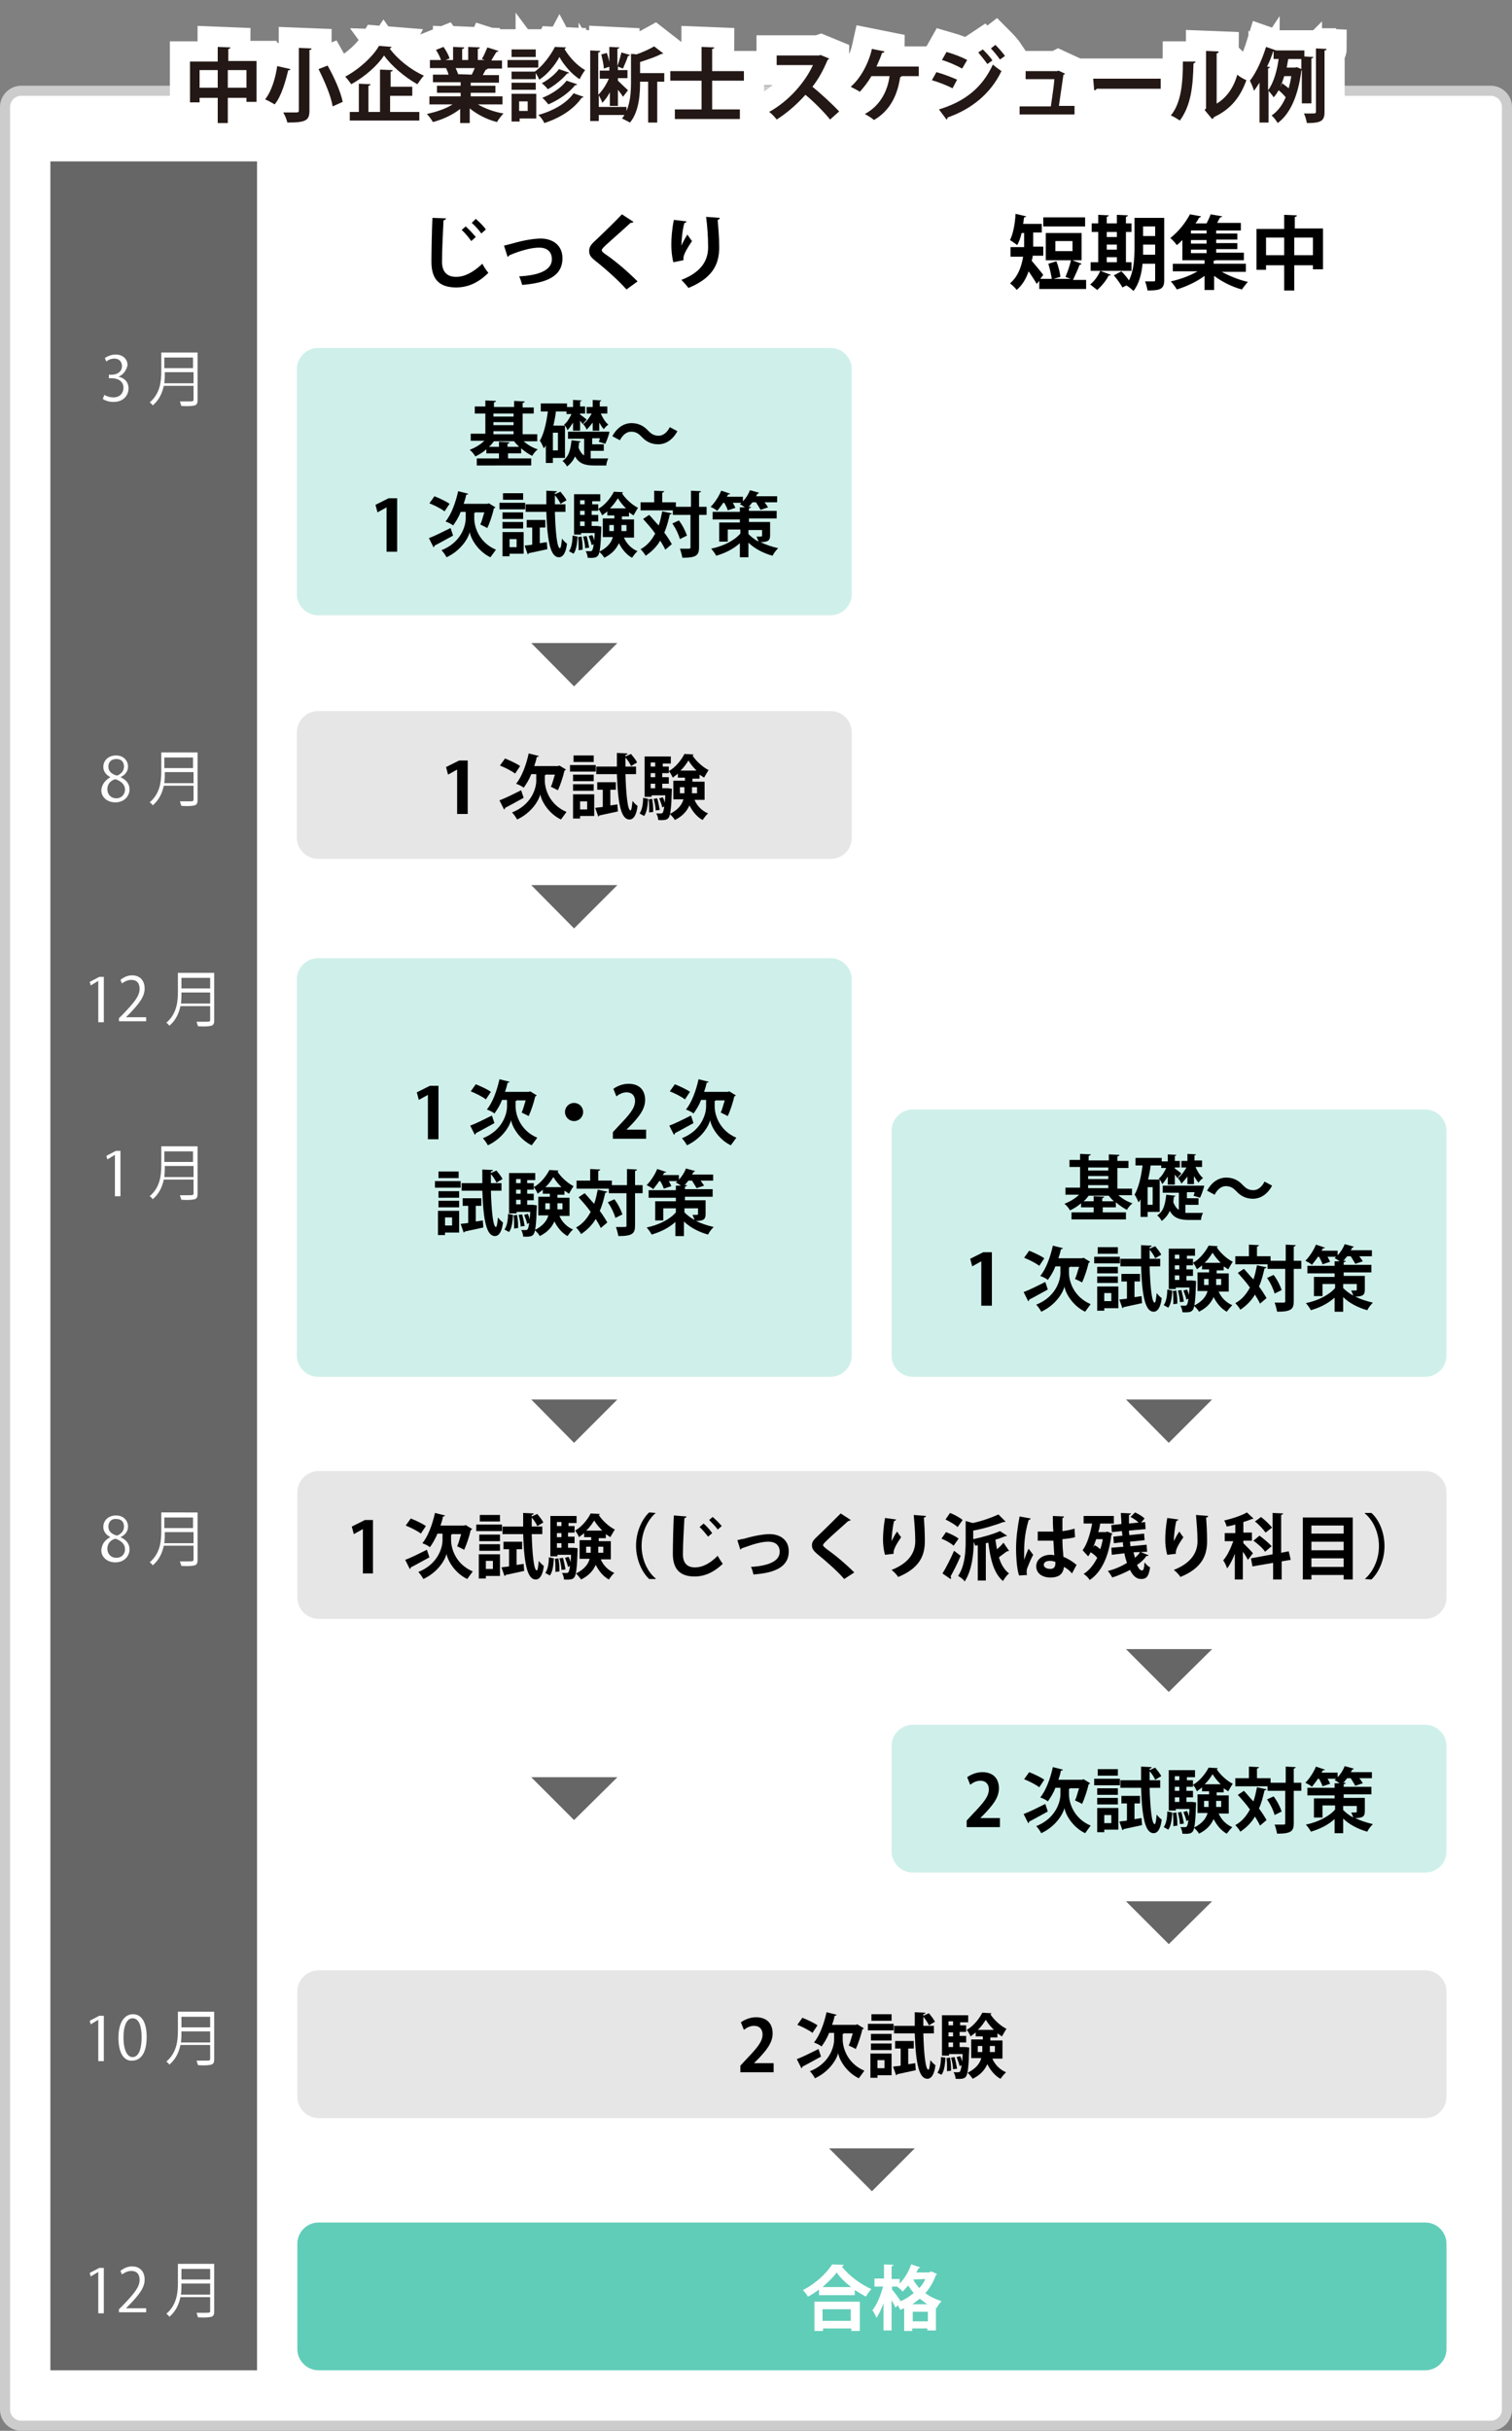 <?xml version="1.0" encoding="utf-8"?>
<!-- Generator: Adobe Illustrator 22.0.1, SVG Export Plug-In . SVG Version: 6.00 Build 0)  -->
<svg version="1.1" id="レイヤー_1" xmlns="http://www.w3.org/2000/svg" xmlns:xlink="http://www.w3.org/1999/xlink" x="0px"
	 y="0px" viewBox="0 0 300 482" style="enable-background:new 0 0 300 482;" xml:space="preserve">
<rect x="0" y="0" width="300" height="482" fill="#808080" stroke="none"/>
<style type="text/css">
	.st0{fill:#FFFFFF;}
	.st1{fill:#CCCCCC;}
	.st2{fill:#CFF0EA;}
	.st3{fill:#E6E6E6;}
	.st4{fill:#666666;}
	.st5{fill:none;stroke:#FFFFFF;stroke-width:8;}
	.st6{fill:#231815;}
	.st7{fill:#60CDB8;}
</style>
<g>
	<path class="st0" d="M4.2,481c-1.8,0-3.2-1.4-3.2-3.2V21.2C1,19.4,2.4,18,4.2,18h291.6c1.8,0,3.2,1.4,3.2,3.2v456.6
		c0,1.8-1.4,3.2-3.2,3.2H4.2z"/>
	<path class="st1" d="M295.8,19c1.2,0,2.2,1,2.2,2.2v456.6c0,1.2-1,2.2-2.2,2.2H4.2C3,480,2,479,2,477.8V21.2C2,20,3,19,4.2,19
		H295.8 M295.8,17H4.2C1.9,17,0,18.9,0,21.2v456.6c0,2.3,1.9,4.2,4.2,4.2h291.6c2.3,0,4.2-1.9,4.2-4.2V21.2
		C300,18.9,298.1,17,295.8,17L295.8,17z"/>
</g>
<g>
	<path class="st2" d="M282.8,273H181.1c-2.3,0-4.2-1.9-4.2-4.2v-44.6c0-2.3,1.9-4.2,4.2-4.2h101.7c2.3,0,4.2,1.9,4.2,4.2v44.6
		C287,271.1,285.1,273,282.8,273z"/>
</g>
<g>
	<path class="st2" d="M164.8,122H63.1c-2.3,0-4.2-1.9-4.2-4.2V73.2c0-2.3,1.9-4.2,4.2-4.2h101.7c2.3,0,4.2,1.9,4.2,4.2v44.6
		C169,120.1,167.1,122,164.8,122z"/>
</g>
<g>
	<path class="st3" d="M164.8,170.3H63.1c-2.3,0-4.2-1.9-4.2-4.2v-20.9c0-2.3,1.9-4.2,4.2-4.2h101.7c2.3,0,4.2,1.9,4.2,4.2v20.9
		C169,168.5,167.1,170.3,164.8,170.3z"/>
</g>
<g>
	<rect x="10" y="32" class="st4" width="41" height="438"/>
</g>
<g>
	<path d="M88.5,43.3c0,0.2-0.2,0.3-0.5,0.4c-0.1,2.1-0.3,5.9-0.3,8.2c0,2,1,3,2.8,3c1.6,0,3.3-0.8,5.2-2.6c0.2,0.4,0.9,1.5,1.2,1.8
		c-2,2-4.1,2.9-6.4,2.9c-3.6,0-4.9-1.9-4.9-5.1c0-2.1,0.1-6.8,0.2-8.7L88.5,43.3z M92.4,44.9c0.7,0.6,1.5,1.5,2,2.1l-0.9,0.8
		c-0.4-0.6-1.3-1.7-1.9-2.2L92.4,44.9z M94.4,43.4c0.7,0.6,1.6,1.5,2,2.1l-0.9,0.8c-0.4-0.6-1.3-1.6-1.9-2.1L94.4,43.4z"/>
	<path d="M100,48.7c0.4-0.1,0.9-0.2,1.6-0.4c2.7-0.8,4.8-1,5.7-1c2.2,0,4.3,1.2,4.3,3.9c0,3.7-3.3,4.9-8,5.3
		c-0.1-0.4-0.4-1.4-0.6-1.7c3.9-0.2,6.5-1.2,6.5-3.4c0-1.6-1.1-2.3-2.5-2.3H107c-1.3,0-3,0.4-4.9,1.1c-0.3,0.1-0.7,0.3-1,0.4
		c-0.1,0.1-0.2,0.3-0.4,0.3L100,48.7z"/>
	<path d="M124.3,57.4c-1.4-1.6-3.8-3.8-6.2-5.7c-1-0.8-1.2-1.2-1.2-2c0-0.5,0.2-1,0.8-1.6c1.6-1.5,4.5-4.3,5.7-5.6l2.3,1.5
		c-0.1,0.1-0.3,0.2-0.6,0.2c-1.5,1.4-3.7,3.3-5,4.5c-0.4,0.4-0.7,0.7-0.7,0.9c0,0.3,0.4,0.6,1,1c2,1.4,4.2,3.3,6.1,5.2L124.3,57.4z"
		/>
	<path d="M133.6,52c-0.3-1.1-0.4-2.5-0.4-3.5c0-1.2,0.1-2.9,0.5-4.9l2.5,0.3c0,0.2-0.2,0.3-0.4,0.3c-0.4,1.3-0.6,3.6-0.6,4.5
		c0.3-0.7,0.8-1.6,1.2-2.2c0.2,0.4,0.7,1,0.9,1.3c-1,1.5-1.7,2.7-1.7,3.4c0,0.1,0,0.2,0,0.4L133.6,52z M142.8,43.2
		c0,0.2-0.1,0.3-0.4,0.4c0.1,1.3,0.3,3.4,0.3,5.4c0,3.1-1,6-6.1,8.1c-0.3-0.4-1-1.2-1.4-1.6c4.4-1.7,5.3-4.3,5.3-6.5
		c0-2.2-0.2-4.5-0.4-6L142.8,43.2z"/>
</g>
<g>
	<g>
		<path d="M45.2,12.1h5.7v8.1h-2v-0.8h-3.7v5h-2v-5h-3.6v0.9h-1.9v-8.1h5.5V9.3l2.5,0.1c0,0.2-0.1,0.3-0.4,0.3V12.1z M39.6,17.4h3.6
			v-3.5h-3.6V17.4z M45.2,17.4h3.7v-3.5h-3.7V17.4z"/>
		<path d="M57.6,13.7c0,0.2-0.2,0.3-0.4,0.2c-0.5,2-1.3,5.1-2.7,6.8c-0.5-0.3-1.4-0.8-1.9-1c1.3-1.6,2.1-4.4,2.4-6.6L57.6,13.7z
			 M59.3,9.5l2.5,0.1c0,0.2-0.1,0.3-0.4,0.3v12c0,2-0.7,2.4-4.4,2.4c-0.1-0.6-0.5-1.5-0.8-2c0.8,0,1.6,0,2.2,0c0.7,0,0.9,0,0.9-0.4
			V9.5z M66,21.1c-0.3-2-1.6-5-2.8-7.4L65,13c1.3,2.3,2.6,5.2,3,7.2L66,21.1z"/>
		<path d="M77.7,9.3c-0.1,0.2-0.2,0.3-0.4,0.3c1.6,2.2,4.3,4.3,6.8,5.4c-0.5,0.5-0.9,1.2-1.3,1.7c-2.5-1.4-5.2-3.7-6.6-5.7
			c-1.3,2-3.8,4.2-6.5,5.7c-0.3-0.4-0.8-1.1-1.2-1.5c2.8-1.5,5.5-4,6.7-6.1L77.7,9.3z M77.4,19v3.2h5.8v1.7H69.4v-1.7h1.8v-5.6
			l2.3,0.1c0,0.2-0.1,0.3-0.4,0.3v5.2h2.3v-8.4l2.5,0.1c0,0.2-0.1,0.3-0.4,0.3v3h4.3V19H77.4z"/>
		<path d="M99.5,20.7h-4.7c1.4,0.8,3.2,1.5,5.1,1.8c-0.4,0.4-1,1.2-1.3,1.7c-2-0.5-3.9-1.5-5.4-2.7v2.9h-1.9v-2.8
			c-1.5,1.2-3.5,2.1-5.4,2.6c-0.3-0.5-0.8-1.2-1.2-1.6c1.8-0.4,3.7-1,5.1-1.9h-4.6v-1.6h6.2v-0.7h-4.7V17h4.7v-0.7h-5.5v-1.5h3.1
			c-0.1-0.4-0.3-0.9-0.5-1.3l0.2,0v0l-3.4,0v-1.6h2.2c-0.2-0.6-0.6-1.4-1-2L88,9.3c0.5,0.7,1,1.6,1.2,2.3l-0.8,0.3h1.5V9.3l2.2,0.1
			c0,0.2-0.1,0.3-0.4,0.3v2.2h1.2V9.3l2.3,0.1c0,0.2-0.2,0.3-0.4,0.3v2.2h1.4l-0.6-0.2c0.4-0.6,0.8-1.6,1.1-2.3l2.2,0.7
			c0,0.1-0.2,0.2-0.4,0.2c-0.3,0.5-0.7,1.1-1,1.7h2.1v1.6h-2.9l0.1,0c-0.1,0.1-0.2,0.2-0.4,0.2c-0.2,0.3-0.4,0.7-0.6,1.1h3.2v1.5
			h-5.6V17h4.9v1.4h-4.9v0.7h6.3V20.7z M93.6,14.8c0.2-0.4,0.4-0.8,0.6-1.3h-3.8c0.2,0.4,0.4,0.9,0.5,1.2l-0.3,0v0L93.6,14.8z"/>
		<path d="M106.8,11.9v1.5h-6.1v-1.5H106.8z M106.4,18.6v4.9h-3.3v0.6h-1.6v-5.5H106.4z M106.1,14.2L106.1,14.2
			c1.6-1.1,3.2-3.3,4-4.9l2.2,0.1c0,0.1-0.1,0.2-0.3,0.3c0.9,1.6,2.6,3.4,4.1,4.2c-0.4,0.5-0.8,1.2-1.1,1.8c-1.6-1-3.2-2.9-4-4.4
			c-0.8,1.5-2.3,3.4-4,4.5c-0.2-0.4-0.4-0.9-0.7-1.3v1.2h-4.8v-1.5H106.1z M101.5,17.8v-1.4h4.8v1.4H101.5z M106.3,9.8v1.5h-4.8V9.8
			H106.3z M104.7,20.1h-1.7V22h1.7V20.1z M115.8,19.2c-0.1,0.1-0.2,0.2-0.4,0.2c-1.6,2.3-4.3,4-7.4,5c-0.2-0.5-0.7-1.2-1.2-1.6
			c2.9-0.8,5.6-2.3,7-4.3L115.8,19.2z M112.9,14.4c0,0.1-0.2,0.2-0.4,0.2c-0.9,1.1-2.4,2.3-3.8,3.1c-0.3-0.4-0.8-0.9-1.2-1.2
			c1.2-0.6,2.7-1.8,3.4-2.8L112.9,14.4z M114.5,16.7c0,0.1-0.2,0.2-0.4,0.2c-1.2,1.5-3.2,2.9-5.3,3.8c-0.3-0.4-0.8-1-1.2-1.3
			c1.8-0.7,3.8-2,4.8-3.4L114.5,16.7z"/>
		<path d="M131.8,14.5v1.7h-1.4v8.1h-1.8v-8.1h-1.6c0,2.1-0.1,5.8-2,8.1c-0.4-0.2-1.1-0.6-1.6-0.8c0.2-0.2,0.3-0.4,0.5-0.7h-5.1v1.2
			h-1.7V10l2,0.1c0,0.1-0.1,0.3-0.4,0.3v8.4c0.8-0.8,1.6-2,2.1-3.2h-1.8v-1.6h1.9V9.3l2,0.1c0,0.1-0.1,0.2-0.4,0.3v3.4
			c0.3-0.8,0.6-1.9,0.8-2.7l1.7,0.5c0,0.1-0.2,0.2-0.4,0.2c-0.2,0.7-0.7,1.8-1,2.5c-0.3-0.1-0.7-0.3-1-0.4v0.7h1.9v1.6h-1.9V16
			c0.4,0.4,1.7,1.6,2,1.9l-1,1.3c-0.2-0.4-0.6-0.9-1-1.4v3.2h-1.6v-2.7c-0.4,0.8-1,1.6-1.5,2.1c-0.1-0.4-0.4-1-0.7-1.5v2.3h5.5V22
			c0.8-1.8,0.9-4,0.9-5.7v-5.6c0.4,0,0.7,0,1,0.1c1.3-0.4,2.7-1.1,3.6-1.6l1.8,1.4c-0.1,0.1-0.3,0.1-0.4,0.1
			c-1.1,0.6-2.7,1.1-4.2,1.6v2.2H131.8z M120.4,10.5c0.3,0.8,0.6,2,0.6,2.7l-1.2,0.4c0-0.8-0.3-1.9-0.5-2.8L120.4,10.5z"/>
		<path d="M147.6,16h-6.3v5.7h5.5v1.9h-12.9v-1.9h5.3V16H133v-1.9h6.2V9.3l2.5,0.1c0,0.2-0.1,0.3-0.4,0.3v4.4h6.3V16z"/>
		<path d="M164.5,11.6c0,0.1-0.2,0.2-0.3,0.3c-0.9,2.1-1.7,3.6-3,5.3c1.6,1.3,3.9,3.4,5.3,4.9l-1.8,1.6c-1.2-1.5-3.5-3.8-4.9-4.9
			c-1.5,1.7-3.6,3.6-5.7,4.9c-0.3-0.4-1-1.2-1.5-1.5c4-2.2,7.2-6,8.7-9.3h-7.2v-1.9h8.4l0.3-0.1L164.5,11.6z"/>
		<path d="M182.3,13.2v1.9h-3.4c0,0.1-0.2,0.2-0.3,0.2c-0.5,3.4-1.9,6.6-5.2,8.5c-0.4-0.4-1.3-0.9-1.8-1.2c3-1.6,4.5-4.5,4.9-7.5
			h-3.6c-0.7,1.2-1.5,2.2-2.3,3.1c-0.4-0.3-1.3-0.7-1.8-1c2-1.7,3.6-4.8,4.2-7.5l2.5,0.5c0,0.1-0.2,0.3-0.5,0.3
			c-0.2,0.7-0.7,1.8-1.1,2.7H182.3z"/>
		<path d="M185.8,14.3c1.4,0.4,3,1,4.1,1.5l-0.9,1.7c-1-0.5-2.7-1.2-4.1-1.6L185.8,14.3z M186.3,21.7c4.9-1.5,8.5-4.1,10.7-8.9
			c0.4,0.4,1.3,1,1.7,1.3c-2.2,4.6-6.1,7.6-10.7,9.2c0,0.2,0,0.3-0.2,0.4L186.3,21.7z M187.8,10.3c1.4,0.4,3,1,4.1,1.6l-1,1.7
			c-1.1-0.6-2.6-1.3-4-1.7L187.8,10.3z M195,9.8c0.6,0.6,1.5,1.5,1.9,2.2l-1,0.7c-0.4-0.6-1.3-1.7-1.8-2.3L195,9.8z M197.5,8.9
			c0.6,0.6,1.5,1.6,1.9,2.2l-1,0.7c-0.4-0.6-1.3-1.7-1.8-2.2L197.5,8.9z"/>
		<path d="M213.2,21.1v1.6h-10.9v-1.6h6.2c0.2-1.5,0.6-3.9,0.7-5.4h-5.7v-1.6h6.3L210,14l1.3,0.6c0,0.1-0.1,0.2-0.3,0.2
			c-0.2,1.5-0.7,4.7-0.9,6.2H213.2z"/>
		<path d="M216.9,15.6h13.4v2h-12.7c-0.1,0.2-0.3,0.3-0.5,0.3L216.9,15.6z"/>
		<path d="M237.2,12.2c0,0.2-0.2,0.3-0.4,0.4c-0.1,4.6-0.5,8.3-2.7,11.3c-0.5-0.3-1.2-0.8-1.8-1c2.1-2.5,2.4-6.6,2.4-10.7
			L237.2,12.2z M241.3,20.6c2.1-1.2,3.5-3.3,4.2-5.8c0.4,0.4,1.3,0.9,1.8,1.1c-1.2,3.3-3,5.7-6.4,7.3c-0.1,0.2-0.2,0.3-0.4,0.4
			l-1.5-1.8l0.3-0.3V10.1l2.5,0.1c0,0.2-0.1,0.3-0.4,0.4V20.6z"/>
		<path d="M260,20.5h-1.7v-6.6c0,0-0.1,0.1-0.1,0.1c-0.6,4.9-2.2,8.6-4.7,10.4c-0.2-0.4-0.8-1.2-1.2-1.5c1.2-0.8,2.1-2,2.8-3.6
			c-0.3-0.4-0.9-1-1.4-1.4c-0.3,0.5-0.6,1-1,1.4c-0.2-0.4-0.7-0.9-1-1.3v6.3h-1.8v-7.9c-0.4,0.6-0.7,1.1-1.1,1.6
			c-0.1-0.5-0.6-1.6-0.8-2c1.2-1.5,2.4-4.1,3.2-6.7l2,0.7h5.6v1.2l1.8,0.1c0,0.1-0.1,0.2-0.4,0.3V20.5z M252,13.3
			c0,0.1-0.2,0.2-0.4,0.3v4.3c1.2-1.6,1.8-4.1,2.1-6.2h-1v-1.5h-0.1c-0.3,1-0.7,2-1.2,3L252,13.3z M254,17.3l0.4-0.8
			c0.4,0.3,0.9,0.7,1.3,1c0.2-0.8,0.4-1.6,0.5-2.4h-1.4C254.6,15.8,254.3,16.6,254,17.3L254,17.3z M255.6,11.7
			c-0.1,0.6-0.2,1.1-0.3,1.7h1.6c0.1,0,0.2,0,0.3-0.1c0.3,0.1,0.6,0.2,1,0.4v-2H255.6z M261,9.6l2.2,0.1c0,0.2-0.1,0.3-0.4,0.3v12.2
			c0,1.8-0.7,2.2-3.5,2.2c-0.1-0.5-0.3-1.4-0.6-1.9c0.5,0,1.1,0,1.5,0c0.8,0,0.9,0,0.9-0.4V9.6z"/>
	</g>
	<g>
		<path class="st5" d="M45.2,12.1h5.7v8.1h-2v-0.8h-3.7v5h-2v-5h-3.6v0.9h-1.9v-8.1h5.5V9.3l2.5,0.1c0,0.2-0.1,0.3-0.4,0.3V12.1z
			 M39.6,17.4h3.6v-3.5h-3.6V17.4z M45.2,17.4h3.7v-3.5h-3.7V17.4z"/>
		<path class="st5" d="M57.6,13.7c0,0.2-0.2,0.3-0.4,0.2c-0.5,2-1.3,5.1-2.7,6.8c-0.5-0.3-1.4-0.8-1.9-1c1.3-1.6,2.1-4.4,2.4-6.6
			L57.6,13.7z M59.3,9.5l2.5,0.1c0,0.2-0.1,0.3-0.4,0.3v12c0,2-0.7,2.4-4.4,2.4c-0.1-0.6-0.5-1.5-0.8-2c0.8,0,1.6,0,2.2,0
			c0.7,0,0.9,0,0.9-0.4V9.5z M66,21.1c-0.3-2-1.6-5-2.8-7.4L65,13c1.3,2.3,2.6,5.2,3,7.2L66,21.1z"/>
		<path class="st5" d="M77.7,9.3c-0.1,0.2-0.2,0.3-0.4,0.3c1.6,2.2,4.3,4.3,6.8,5.4c-0.5,0.5-0.9,1.2-1.3,1.7
			c-2.5-1.4-5.2-3.7-6.6-5.7c-1.3,2-3.8,4.2-6.5,5.7c-0.3-0.4-0.8-1.1-1.2-1.5c2.8-1.5,5.5-4,6.7-6.1L77.7,9.3z M77.4,19v3.2h5.8
			v1.7H69.4v-1.7h1.8v-5.6l2.3,0.1c0,0.2-0.1,0.3-0.4,0.3v5.2h2.3v-8.4l2.5,0.1c0,0.2-0.1,0.3-0.4,0.3v3h4.3V19H77.4z"/>
		<path class="st5" d="M99.5,20.7h-4.7c1.4,0.8,3.2,1.5,5.1,1.8c-0.4,0.4-1,1.2-1.3,1.7c-2-0.5-3.9-1.5-5.4-2.7v2.9h-1.9v-2.8
			c-1.5,1.2-3.5,2.1-5.4,2.6c-0.3-0.5-0.8-1.2-1.2-1.6c1.8-0.4,3.7-1,5.1-1.9h-4.6v-1.6h6.2v-0.7h-4.7V17h4.7v-0.7h-5.5v-1.5h3.1
			c-0.1-0.4-0.3-0.9-0.5-1.3l0.2,0v0l-3.4,0v-1.6h2.2c-0.2-0.6-0.6-1.4-1-2L88,9.3c0.5,0.7,1,1.6,1.2,2.3l-0.8,0.3h1.5V9.3l2.2,0.1
			c0,0.2-0.1,0.3-0.4,0.3v2.2h1.2V9.3l2.3,0.1c0,0.2-0.2,0.3-0.4,0.3v2.2h1.4l-0.6-0.2c0.4-0.6,0.8-1.6,1.1-2.3l2.2,0.7
			c0,0.1-0.2,0.2-0.4,0.2c-0.3,0.5-0.7,1.1-1,1.7h2.1v1.6h-2.9l0.1,0c-0.1,0.1-0.2,0.2-0.4,0.2c-0.2,0.3-0.4,0.7-0.6,1.1h3.2v1.5
			h-5.6V17h4.9v1.4h-4.9v0.7h6.3V20.7z M93.6,14.8c0.2-0.4,0.4-0.8,0.6-1.3h-3.8c0.2,0.4,0.4,0.9,0.5,1.2l-0.3,0v0L93.6,14.8z"/>
		<path class="st5" d="M106.8,11.9v1.5h-6.1v-1.5H106.8z M106.4,18.6v4.9h-3.3v0.6h-1.6v-5.5H106.4z M106.1,14.2L106.1,14.2
			c1.6-1.1,3.2-3.3,4-4.9l2.2,0.1c0,0.1-0.1,0.2-0.3,0.3c0.9,1.6,2.6,3.4,4.1,4.2c-0.4,0.5-0.8,1.2-1.1,1.8c-1.6-1-3.2-2.9-4-4.4
			c-0.8,1.5-2.3,3.4-4,4.5c-0.2-0.4-0.4-0.9-0.7-1.3v1.2h-4.8v-1.5H106.1z M101.5,17.8v-1.4h4.8v1.4H101.5z M106.3,9.8v1.5h-4.8V9.8
			H106.3z M104.7,20.1h-1.7V22h1.7V20.1z M115.8,19.2c-0.1,0.1-0.2,0.2-0.4,0.2c-1.6,2.3-4.3,4-7.4,5c-0.2-0.5-0.7-1.2-1.2-1.6
			c2.9-0.8,5.6-2.3,7-4.3L115.8,19.2z M112.9,14.4c0,0.1-0.2,0.2-0.4,0.2c-0.9,1.1-2.4,2.3-3.8,3.1c-0.3-0.4-0.8-0.9-1.2-1.2
			c1.2-0.6,2.7-1.8,3.4-2.8L112.9,14.4z M114.5,16.7c0,0.1-0.2,0.2-0.4,0.2c-1.2,1.5-3.2,2.9-5.3,3.8c-0.3-0.4-0.8-1-1.2-1.3
			c1.8-0.7,3.8-2,4.8-3.4L114.5,16.7z"/>
		<path class="st5" d="M131.8,14.5v1.7h-1.4v8.1h-1.8v-8.1h-1.6c0,2.1-0.1,5.8-2,8.1c-0.4-0.2-1.1-0.6-1.6-0.8
			c0.2-0.2,0.3-0.4,0.5-0.7h-5.1v1.2h-1.7V10l2,0.1c0,0.1-0.1,0.3-0.4,0.3v8.4c0.8-0.8,1.6-2,2.1-3.2h-1.8v-1.6h1.9V9.3l2,0.1
			c0,0.1-0.1,0.2-0.4,0.3v3.4c0.3-0.8,0.6-1.9,0.8-2.7l1.7,0.5c0,0.1-0.2,0.2-0.4,0.2c-0.2,0.7-0.7,1.8-1,2.5
			c-0.3-0.1-0.7-0.3-1-0.4v0.7h1.9v1.6h-1.9V16c0.4,0.4,1.7,1.6,2,1.9l-1,1.3c-0.2-0.4-0.6-0.9-1-1.4v3.2h-1.6v-2.7
			c-0.4,0.8-1,1.6-1.5,2.1c-0.1-0.4-0.4-1-0.7-1.5v2.3h5.5V22c0.8-1.8,0.9-4,0.9-5.7v-5.6c0.4,0,0.7,0,1,0.1
			c1.3-0.4,2.7-1.1,3.6-1.6l1.8,1.4c-0.1,0.1-0.3,0.1-0.4,0.1c-1.1,0.6-2.7,1.1-4.2,1.6v2.2H131.8z M120.4,10.5
			c0.3,0.8,0.6,2,0.6,2.7l-1.2,0.4c0-0.8-0.3-1.9-0.5-2.8L120.4,10.5z"/>
		<path class="st5" d="M147.6,16h-6.3v5.7h5.5v1.9h-12.9v-1.9h5.3V16H133v-1.9h6.2V9.3l2.5,0.1c0,0.2-0.1,0.3-0.4,0.3v4.4h6.3V16z"
			/>
		<path class="st5" d="M164.5,11.6c0,0.1-0.2,0.2-0.3,0.3c-0.9,2.1-1.7,3.6-3,5.3c1.6,1.3,3.9,3.4,5.3,4.9l-1.8,1.6
			c-1.2-1.5-3.5-3.8-4.9-4.9c-1.5,1.7-3.6,3.6-5.7,4.9c-0.3-0.4-1-1.2-1.5-1.5c4-2.2,7.2-6,8.7-9.3h-7.2v-1.9h8.4l0.3-0.1
			L164.5,11.6z"/>
		<path class="st5" d="M182.3,13.2v1.9h-3.4c0,0.1-0.2,0.2-0.3,0.2c-0.5,3.4-1.9,6.6-5.2,8.5c-0.4-0.4-1.3-0.9-1.8-1.2
			c3-1.6,4.5-4.5,4.9-7.5h-3.6c-0.7,1.2-1.5,2.2-2.3,3.1c-0.4-0.3-1.3-0.7-1.8-1c2-1.7,3.6-4.8,4.2-7.5l2.5,0.5
			c0,0.1-0.2,0.3-0.5,0.3c-0.2,0.7-0.7,1.8-1.1,2.7H182.3z"/>
		<path class="st5" d="M185.8,14.3c1.4,0.4,3,1,4.1,1.5l-0.9,1.7c-1-0.5-2.7-1.2-4.1-1.6L185.8,14.3z M186.3,21.7
			c4.9-1.5,8.5-4.1,10.7-8.9c0.4,0.4,1.3,1,1.7,1.3c-2.2,4.6-6.1,7.6-10.7,9.2c0,0.2,0,0.3-0.2,0.4L186.3,21.7z M187.8,10.3
			c1.4,0.4,3,1,4.1,1.6l-1,1.7c-1.1-0.6-2.6-1.3-4-1.7L187.8,10.3z M195,9.8c0.6,0.6,1.5,1.5,1.9,2.2l-1,0.7
			c-0.4-0.6-1.3-1.7-1.8-2.3L195,9.8z M197.5,8.9c0.6,0.6,1.5,1.6,1.9,2.2l-1,0.7c-0.4-0.6-1.3-1.7-1.8-2.2L197.5,8.9z"/>
		<path class="st5" d="M213.2,21.1v1.6h-10.9v-1.6h6.2c0.2-1.5,0.6-3.9,0.7-5.4h-5.7v-1.6h6.3L210,14l1.3,0.6c0,0.1-0.1,0.2-0.3,0.2
			c-0.2,1.5-0.7,4.7-0.9,6.2H213.2z"/>
		<path class="st5" d="M216.9,15.6h13.4v2h-12.7c-0.1,0.2-0.3,0.3-0.5,0.3L216.9,15.6z"/>
		<path class="st5" d="M237.2,12.2c0,0.2-0.2,0.3-0.4,0.4c-0.1,4.6-0.5,8.3-2.7,11.3c-0.5-0.3-1.2-0.8-1.8-1
			c2.1-2.5,2.4-6.6,2.4-10.7L237.2,12.2z M241.3,20.6c2.1-1.2,3.5-3.3,4.2-5.8c0.4,0.4,1.3,0.9,1.8,1.1c-1.2,3.3-3,5.7-6.4,7.3
			c-0.1,0.2-0.2,0.3-0.4,0.4l-1.5-1.8l0.3-0.3V10.1l2.5,0.1c0,0.2-0.1,0.3-0.4,0.4V20.6z"/>
		<path class="st5" d="M260,20.5h-1.7v-6.6c0,0-0.1,0.1-0.1,0.1c-0.6,4.9-2.2,8.6-4.7,10.4c-0.2-0.4-0.8-1.2-1.2-1.5
			c1.2-0.8,2.1-2,2.8-3.6c-0.3-0.4-0.9-1-1.4-1.4c-0.3,0.5-0.6,1-1,1.4c-0.2-0.4-0.7-0.9-1-1.3v6.3h-1.8v-7.9
			c-0.4,0.6-0.7,1.1-1.1,1.6c-0.1-0.5-0.6-1.6-0.8-2c1.2-1.5,2.4-4.1,3.2-6.7l2,0.7h5.6v1.2l1.8,0.1c0,0.1-0.1,0.2-0.4,0.3V20.5z
			 M252,13.3c0,0.1-0.2,0.2-0.4,0.3v4.3c1.2-1.6,1.8-4.1,2.1-6.2h-1v-1.5h-0.1c-0.3,1-0.7,2-1.2,3L252,13.3z M254,17.3l0.4-0.8
			c0.4,0.3,0.9,0.7,1.3,1c0.2-0.8,0.4-1.6,0.5-2.4h-1.4C254.6,15.8,254.3,16.6,254,17.3L254,17.3z M255.6,11.7
			c-0.1,0.6-0.2,1.1-0.3,1.7h1.6c0.1,0,0.2,0,0.3-0.1c0.3,0.1,0.6,0.2,1,0.4v-2H255.6z M261,9.6l2.2,0.1c0,0.2-0.1,0.3-0.4,0.3v12.2
			c0,1.8-0.7,2.2-3.5,2.2c-0.1-0.5-0.3-1.4-0.6-1.9c0.5,0,1.1,0,1.5,0c0.8,0,0.9,0,0.9-0.4V9.6z"/>
	</g>
	<g>
		<path class="st6" d="M45.2,12.1h5.7v8.1h-2v-0.8h-3.7v5h-2v-5h-3.6v0.9h-1.9v-8.1h5.5V9.3l2.5,0.1c0,0.2-0.1,0.3-0.4,0.3V12.1z
			 M39.6,17.4h3.6v-3.5h-3.6V17.4z M45.2,17.4h3.7v-3.5h-3.7V17.4z"/>
		<path class="st6" d="M57.6,13.7c0,0.2-0.2,0.3-0.4,0.2c-0.5,2-1.3,5.1-2.7,6.8c-0.5-0.3-1.4-0.8-1.9-1c1.3-1.6,2.1-4.4,2.4-6.6
			L57.6,13.7z M59.3,9.5l2.5,0.1c0,0.2-0.1,0.3-0.4,0.3v12c0,2-0.7,2.4-4.4,2.4c-0.1-0.6-0.5-1.5-0.8-2c0.8,0,1.6,0,2.2,0
			c0.7,0,0.9,0,0.9-0.4V9.5z M66,21.1c-0.3-2-1.6-5-2.8-7.4L65,13c1.3,2.3,2.6,5.2,3,7.2L66,21.1z"/>
		<path class="st6" d="M77.7,9.3c-0.1,0.2-0.2,0.3-0.4,0.3c1.6,2.2,4.3,4.3,6.8,5.4c-0.5,0.5-0.9,1.2-1.3,1.7
			c-2.5-1.4-5.2-3.7-6.6-5.7c-1.3,2-3.8,4.2-6.5,5.7c-0.3-0.4-0.8-1.1-1.2-1.5c2.8-1.5,5.5-4,6.7-6.1L77.7,9.3z M77.4,19v3.2h5.8
			v1.7H69.4v-1.7h1.8v-5.6l2.3,0.1c0,0.2-0.1,0.3-0.4,0.3v5.2h2.3v-8.4l2.5,0.1c0,0.2-0.1,0.3-0.4,0.3v3h4.3V19H77.4z"/>
		<path class="st6" d="M99.5,20.7h-4.7c1.4,0.8,3.2,1.5,5.1,1.8c-0.4,0.4-1,1.2-1.3,1.7c-2-0.5-3.9-1.5-5.4-2.7v2.9h-1.9v-2.8
			c-1.5,1.2-3.5,2.1-5.4,2.6c-0.3-0.5-0.8-1.2-1.2-1.6c1.8-0.4,3.7-1,5.1-1.9h-4.6v-1.6h6.2v-0.7h-4.7V17h4.7v-0.7h-5.5v-1.5h3.1
			c-0.1-0.4-0.3-0.9-0.5-1.3l0.2,0v0l-3.4,0v-1.6h2.2c-0.2-0.6-0.6-1.4-1-2L88,9.3c0.5,0.7,1,1.6,1.2,2.3l-0.8,0.3h1.5V9.3l2.2,0.1
			c0,0.2-0.1,0.3-0.4,0.3v2.2h1.2V9.3l2.3,0.1c0,0.2-0.2,0.3-0.4,0.3v2.2h1.4l-0.6-0.2c0.4-0.6,0.8-1.6,1.1-2.3l2.2,0.7
			c0,0.1-0.2,0.2-0.4,0.2c-0.3,0.5-0.7,1.1-1,1.7h2.1v1.6h-2.9l0.1,0c-0.1,0.1-0.2,0.2-0.4,0.2c-0.2,0.3-0.4,0.7-0.6,1.1h3.2v1.5
			h-5.6V17h4.9v1.4h-4.9v0.7h6.3V20.7z M93.6,14.8c0.2-0.4,0.4-0.8,0.6-1.3h-3.8c0.2,0.4,0.4,0.9,0.5,1.2l-0.3,0v0L93.6,14.8z"/>
		<path class="st6" d="M106.8,11.9v1.5h-6.1v-1.5H106.8z M106.4,18.6v4.9h-3.3v0.6h-1.6v-5.5H106.4z M106.1,14.2L106.1,14.2
			c1.6-1.1,3.2-3.3,4-4.9l2.2,0.1c0,0.1-0.1,0.2-0.3,0.3c0.9,1.6,2.6,3.4,4.1,4.2c-0.4,0.5-0.8,1.2-1.1,1.8c-1.6-1-3.2-2.9-4-4.4
			c-0.8,1.5-2.3,3.4-4,4.5c-0.2-0.4-0.4-0.9-0.7-1.3v1.2h-4.8v-1.5H106.1z M101.5,17.8v-1.4h4.8v1.4H101.5z M106.3,9.8v1.5h-4.8V9.8
			H106.3z M104.7,20.1h-1.7V22h1.7V20.1z M115.8,19.2c-0.1,0.1-0.2,0.2-0.4,0.2c-1.6,2.3-4.3,4-7.4,5c-0.2-0.5-0.7-1.2-1.2-1.6
			c2.9-0.8,5.6-2.3,7-4.3L115.8,19.2z M112.9,14.4c0,0.1-0.2,0.2-0.4,0.2c-0.9,1.1-2.4,2.3-3.8,3.1c-0.3-0.4-0.8-0.9-1.2-1.2
			c1.2-0.6,2.7-1.8,3.4-2.8L112.9,14.4z M114.5,16.7c0,0.1-0.2,0.2-0.4,0.2c-1.2,1.5-3.2,2.9-5.3,3.8c-0.3-0.4-0.8-1-1.2-1.3
			c1.8-0.7,3.8-2,4.8-3.4L114.5,16.7z"/>
		<path class="st6" d="M131.8,14.5v1.7h-1.4v8.1h-1.8v-8.1h-1.6c0,2.1-0.1,5.8-2,8.1c-0.4-0.2-1.1-0.6-1.6-0.8
			c0.2-0.2,0.3-0.4,0.5-0.7h-5.1v1.2h-1.7V10l2,0.1c0,0.1-0.1,0.3-0.4,0.3v8.4c0.8-0.8,1.6-2,2.1-3.2h-1.8v-1.6h1.9V9.3l2,0.1
			c0,0.1-0.1,0.2-0.4,0.3v3.4c0.3-0.8,0.6-1.9,0.8-2.7l1.7,0.5c0,0.1-0.2,0.2-0.4,0.2c-0.2,0.7-0.7,1.8-1,2.5
			c-0.3-0.1-0.7-0.3-1-0.4v0.7h1.9v1.6h-1.9V16c0.4,0.4,1.7,1.6,2,1.9l-1,1.3c-0.2-0.4-0.6-0.9-1-1.4v3.2h-1.6v-2.7
			c-0.4,0.8-1,1.6-1.5,2.1c-0.1-0.4-0.4-1-0.7-1.5v2.3h5.5V22c0.8-1.8,0.9-4,0.9-5.7v-5.6c0.4,0,0.7,0,1,0.1
			c1.3-0.4,2.7-1.1,3.6-1.6l1.8,1.4c-0.1,0.1-0.3,0.1-0.4,0.1c-1.1,0.6-2.7,1.1-4.2,1.6v2.2H131.8z M120.4,10.5
			c0.3,0.8,0.6,2,0.6,2.7l-1.2,0.4c0-0.8-0.3-1.9-0.5-2.8L120.4,10.5z"/>
		<path class="st6" d="M147.6,16h-6.3v5.7h5.5v1.9h-12.9v-1.9h5.3V16H133v-1.9h6.2V9.3l2.5,0.1c0,0.2-0.1,0.3-0.4,0.3v4.4h6.3V16z"
			/>
		<path class="st6" d="M164.5,11.6c0,0.1-0.2,0.2-0.3,0.3c-0.9,2.1-1.7,3.6-3,5.3c1.6,1.3,3.9,3.4,5.3,4.9l-1.8,1.6
			c-1.2-1.5-3.5-3.8-4.9-4.9c-1.5,1.7-3.6,3.6-5.7,4.9c-0.3-0.4-1-1.2-1.5-1.5c4-2.2,7.2-6,8.7-9.3h-7.2v-1.9h8.4l0.3-0.1
			L164.5,11.6z"/>
		<path class="st6" d="M182.3,13.2v1.9h-3.4c0,0.1-0.2,0.2-0.3,0.2c-0.5,3.4-1.9,6.6-5.2,8.5c-0.4-0.4-1.3-0.9-1.8-1.2
			c3-1.6,4.5-4.5,4.9-7.5h-3.6c-0.7,1.2-1.5,2.2-2.3,3.1c-0.4-0.3-1.3-0.7-1.8-1c2-1.7,3.6-4.8,4.2-7.5l2.5,0.5
			c0,0.1-0.2,0.3-0.5,0.3c-0.2,0.7-0.7,1.8-1.1,2.7H182.3z"/>
		<path class="st6" d="M185.8,14.3c1.4,0.4,3,1,4.1,1.5l-0.9,1.7c-1-0.5-2.7-1.2-4.1-1.6L185.8,14.3z M186.3,21.7
			c4.9-1.5,8.5-4.1,10.7-8.9c0.4,0.4,1.3,1,1.7,1.3c-2.2,4.6-6.1,7.6-10.7,9.2c0,0.2,0,0.3-0.2,0.4L186.3,21.7z M187.8,10.3
			c1.4,0.4,3,1,4.1,1.6l-1,1.7c-1.1-0.6-2.6-1.3-4-1.7L187.8,10.3z M195,9.8c0.6,0.6,1.5,1.5,1.9,2.2l-1,0.7
			c-0.4-0.6-1.3-1.7-1.8-2.3L195,9.8z M197.5,8.9c0.6,0.6,1.5,1.6,1.9,2.2l-1,0.7c-0.4-0.6-1.3-1.7-1.8-2.2L197.5,8.9z"/>
		<path class="st6" d="M213.2,21.1v1.6h-10.9v-1.6h6.2c0.2-1.5,0.6-3.9,0.7-5.4h-5.7v-1.6h6.3L210,14l1.3,0.6c0,0.1-0.1,0.2-0.3,0.2
			c-0.2,1.5-0.7,4.7-0.9,6.2H213.2z"/>
		<path class="st6" d="M216.9,15.6h13.4v2h-12.7c-0.1,0.2-0.3,0.3-0.5,0.3L216.9,15.6z"/>
		<path class="st6" d="M237.2,12.2c0,0.2-0.2,0.3-0.4,0.4c-0.1,4.6-0.5,8.3-2.7,11.3c-0.5-0.3-1.2-0.8-1.8-1
			c2.1-2.5,2.4-6.6,2.4-10.7L237.2,12.2z M241.3,20.6c2.1-1.2,3.5-3.3,4.2-5.8c0.4,0.4,1.3,0.9,1.8,1.1c-1.2,3.3-3,5.7-6.4,7.3
			c-0.1,0.2-0.2,0.3-0.4,0.4l-1.5-1.8l0.3-0.3V10.1l2.5,0.1c0,0.2-0.1,0.3-0.4,0.4V20.6z"/>
		<path class="st6" d="M260,20.5h-1.7v-6.6c0,0-0.1,0.1-0.1,0.1c-0.6,4.9-2.2,8.6-4.7,10.4c-0.2-0.4-0.8-1.2-1.2-1.5
			c1.2-0.8,2.1-2,2.8-3.6c-0.3-0.4-0.9-1-1.4-1.4c-0.3,0.5-0.6,1-1,1.4c-0.2-0.4-0.7-0.9-1-1.3v6.3h-1.8v-7.9
			c-0.4,0.6-0.7,1.1-1.1,1.6c-0.1-0.5-0.6-1.6-0.8-2c1.2-1.5,2.4-4.1,3.2-6.7l2,0.7h5.6v1.2l1.8,0.1c0,0.1-0.1,0.2-0.4,0.3V20.5z
			 M252,13.3c0,0.1-0.2,0.2-0.4,0.3v4.3c1.2-1.6,1.8-4.1,2.1-6.2h-1v-1.5h-0.1c-0.3,1-0.7,2-1.2,3L252,13.3z M254,17.3l0.4-0.8
			c0.4,0.3,0.9,0.7,1.3,1c0.2-0.8,0.4-1.6,0.5-2.4h-1.4C254.6,15.8,254.3,16.6,254,17.3L254,17.3z M255.6,11.7
			c-0.1,0.6-0.2,1.1-0.3,1.7h1.6c0.1,0,0.2,0,0.3-0.1c0.3,0.1,0.6,0.2,1,0.4v-2H255.6z M261,9.6l2.2,0.1c0,0.2-0.1,0.3-0.4,0.3v12.2
			c0,1.8-0.7,2.2-3.5,2.2c-0.1-0.5-0.3-1.4-0.6-1.9c0.5,0,1.1,0,1.5,0c0.8,0,0.9,0,0.9-0.4V9.6z"/>
	</g>
</g>
<polygon class="st4" points="113.9,136.1 105.4,127.5 122.5,127.5 "/>
<polygon class="st4" points="113.9,184.1 105.4,175.5 122.5,175.5 "/>
<polygon class="st4" points="113.9,286.1 105.4,277.5 122.5,277.5 "/>
<polygon class="st4" points="231.9,286.1 223.4,277.5 240.5,277.5 "/>
<polygon class="st4" points="231.9,335.5 223.4,327 240.5,327 "/>
<polygon class="st4" points="231.9,385.5 223.4,377 240.5,377 "/>
<polygon class="st4" points="173,434.5 164.5,426 181.5,426 "/>
<polygon class="st4" points="113.9,360.9 105.4,352.4 122.5,352.4 "/>
<g>
	<path class="st7" d="M282.8,470H63.2c-2.3,0-4.2-1.9-4.2-4.2v-20.9c0-2.3,1.9-4.2,4.2-4.2h219.6c2.3,0,4.2,1.9,4.2,4.2v20.9
		C287,468.1,285.1,470,282.8,470z"/>
</g>
<g>
	<path class="st0" d="M162.5,454c-0.7,0.5-1.4,1-2.2,1.4c-0.2-0.4-0.7-1-1-1.3c2.4-1.2,4.7-3.3,5.8-5.1l2.3,0.1
		c0,0.2-0.2,0.3-0.4,0.3c1.4,1.8,3.8,3.6,5.9,4.5c-0.4,0.4-0.8,1-1.1,1.5c-0.7-0.4-1.4-0.8-2.2-1.3v1h-7.1V454z M161.6,462.2v-5.8h9
		v5.8h-1.7v-0.5h-5.6v0.5H161.6z M168.9,453.5c-1.2-0.9-2.2-1.9-2.9-2.9c-0.6,0.9-1.7,1.9-2.8,2.9H168.9z M168.8,457.9h-5.6v2.3h5.6
		V457.9z"/>
	<path class="st0" d="M184.8,450.4l1.1,0.5c0,0.1-0.1,0.2-0.2,0.2c-0.5,1.4-1.2,2.6-2.1,3.6c0.9,0.7,2,1.2,3.2,1.6
		c-0.3,0.3-0.8,1-1,1.4l-0.1-0.1v4.5H184v-0.4h-3v0.5h-1.6v-4.5c-0.3,0.1-0.5,0.2-0.8,0.3c-0.1-0.3-0.3-0.6-0.5-0.9l-0.4,0.5
		c-0.2-0.4-0.5-1-0.8-1.5v6h-1.6v-5.4c-0.4,1.1-0.9,2.2-1.4,2.9c-0.2-0.5-0.5-1.1-0.8-1.5c0.9-1.1,1.7-3.1,2.1-4.7h-1.7v-1.6h1.9
		V449l1.9,0.1c0,0.1-0.1,0.2-0.4,0.3v2.5h1.6v0.9c1-1,1.8-2.4,2.3-3.8l1.8,0.6c-0.1,0.1-0.2,0.2-0.4,0.2c-0.1,0.3-0.2,0.5-0.4,0.8
		h2.5L184.8,450.4z M177,453.4v0.6c0.4,0.4,1.4,1.8,1.7,2.3c1-0.4,1.8-1,2.6-1.6c-0.4-0.5-0.8-1-1.1-1.5c-0.4,0.4-0.7,0.8-1.1,1.2
		c-0.2-0.3-0.7-0.7-1.1-1H177z M184,456.9c-0.5-0.3-1-0.7-1.5-1.1c-0.5,0.4-1,0.8-1.5,1.1H184z M181.1,460.3h3v-1.9h-3V460.3z
		 M181.2,452c0.3,0.6,0.7,1.1,1.2,1.7c0.5-0.5,0.9-1.1,1.2-1.8L181.2,452L181.2,452z"/>
</g>
<g>
	<path class="st3" d="M282.8,321H63.2c-2.3,0-4.2-1.9-4.2-4.2v-20.9c0-2.3,1.9-4.2,4.2-4.2h219.6c2.3,0,4.2,1.9,4.2,4.2v20.9
		C287,319.1,285.1,321,282.8,321z"/>
</g>
<g>
	<path d="M72,311.9v-8.7h0l-1.8,1l-0.4-1.5l2.6-1.3H74v10.6H72z"/>
	<path d="M80.4,309.3c1.1-0.4,2.7-1.2,4.3-2l0.5,1.5c-1.3,0.7-2.7,1.5-3.7,2c0,0.2-0.1,0.3-0.2,0.3L80.4,309.3z M81.5,301.1
		c1,0.4,2.3,1,3,1.5l-1,1.5c-0.6-0.5-2-1.2-3-1.6L81.5,301.1z M89.9,304.1c-0.1,0.1-0.2,0.2-0.4,0.2v1.1c0,1.5,0.8,4.7,4.3,6.2
		c-0.3,0.4-0.8,1.1-1.1,1.5c-2.5-1.2-3.9-3.7-4.1-5c-0.3,1.3-1.8,3.7-4.6,5c-0.2-0.4-0.7-1.1-1-1.4c3.8-1.5,4.8-4.7,4.8-6.3v-1.3h-1
		c-0.4,1-1,2-1.5,2.7c-0.3-0.3-1-0.6-1.5-0.8c1.1-1.3,2-3.7,2.5-6l2,0.5c0,0.1-0.2,0.2-0.4,0.2c-0.1,0.6-0.3,1.2-0.5,1.8h4.7
		l0.3-0.1l1.3,0.8c-0.1,0.1-0.2,0.2-0.3,0.2c-0.3,1.3-0.8,2.8-1.3,3.9c-0.4-0.2-1-0.5-1.4-0.7c0.3-0.6,0.5-1.5,0.8-2.4H89.9z"/>
	<path d="M99.6,302.3v1.3h-5.1v-1.3H99.6z M99.2,308.2v4.3h-2.8v0.5H95v-4.8H99.2z M99.2,304.3v1.3h-4.1v-1.3H99.2z M95.1,307.5
		v-1.3h4.1v1.3H95.1z M99.2,300.4v1.3h-4v-1.3H99.2z M97.8,309.5h-1.4v1.6h1.4V309.5z M102.6,310.3l1.3-0.2l0.1,1.4
		c-1.4,0.3-2.8,0.6-3.7,0.8c0,0.1-0.1,0.2-0.2,0.2l-0.6-1.7c0.4-0.1,1-0.1,1.5-0.2v-3.4h-1.1v-1.5h3.7v1.5h-1.1V310.3z M107.6,304.2
		h-2.1c0.1,3.6,0.4,7.2,1,7.2c0.2,0,0.3-0.9,0.4-1.9c0.3,0.4,0.7,0.8,1,1c-0.2,1.8-0.8,2.7-1.6,2.7c-1.6,0-2.3-2.8-2.5-9h-4.1v-1.5
		h4.1c0-0.9,0-1.8,0-2.7l2.1,0.1c0,0.2-0.1,0.2-0.4,0.3v0.3l1.1-0.5c0.4,0.5,1,1.2,1.2,1.7l-1.2,0.7c-0.2-0.5-0.6-1.1-1.1-1.7v1.8
		h2.1V304.2z"/>
	<path d="M109.9,309c-0.1,1.3-0.2,2.6-0.8,3.4l-0.9-0.5c0.5-0.7,0.7-1.9,0.7-3.1L109.9,309z M112.7,302.6h1.3v1.3h-1.3v0.8h1.3v1.3
		h-1.3v0.9h0.8l0.3,0l0.8,0.1c0,0.1,0,0.3,0,0.4c-0.1,3.5-0.3,4.8-0.6,5.3c-0.3,0.4-0.6,0.6-2.1,0.5c0-0.4-0.2-1-0.4-1.3
		c0.4,0,0.7,0,0.9,0c0.2,0,0.3,0,0.4-0.2c0.1-0.1,0.2-0.5,0.3-1.2l-0.4,0.2c-0.1-0.5-0.4-1.3-0.6-1.8l0.7-0.2
		c0.2,0.3,0.3,0.7,0.4,1.1h0c0-0.4,0.1-0.9,0.1-1.5h-2.7v0.3h-1.4v-8h5.2v1.4h-1.6V302.6z M110.2,311.7c0-0.2,0-0.4,0-0.6
		c0-0.6,0-1.4-0.1-2l0.7-0.1c0.1,0.6,0.2,1.4,0.2,2.1c0,0.2,0,0.4,0,0.5L110.2,311.7z M111.4,301.8h-0.9v0.8h0.9V301.8z
		 M111.4,304.8v-0.8h-0.9v0.8H111.4z M111.4,306.9V306h-0.9v0.9H111.4z M111.4,311.3c0-0.6-0.2-1.6-0.4-2.3l0.7-0.1
		c0.2,0.7,0.4,1.7,0.5,2.3L111.4,311.3z M121.2,309.2h-2c0.5,1.2,1.5,2.2,2.7,2.7c-0.4,0.3-0.8,0.9-1.1,1.3c-1.1-0.6-2-1.7-2.6-2.9
		c-0.5,1.1-1.3,2.1-2.9,2.9c-0.2-0.3-0.7-0.9-1-1.2c1.6-0.8,2.4-1.8,2.7-2.9h-2v-3.7h2.3v-0.6h-1.4V304c-0.3,0.3-0.7,0.5-1,0.8
		c-0.2-0.4-0.5-1-0.8-1.3c1.3-0.7,2.5-2.2,3.1-3.4l1.8,0.1c0,0.1-0.1,0.2-0.2,0.2c0.7,1.1,2,2.3,3.2,2.9c-0.3,0.4-0.6,1-0.9,1.5
		c-0.3-0.2-0.6-0.4-0.9-0.6v0.8h-1.4v0.6h2.4V309.2z M116.3,307.9h0.9c0-0.5,0-0.7,0-1.2h-0.9V307.9z M119.5,303.5
		c-0.6-0.6-1.2-1.3-1.6-2c-0.4,0.6-0.9,1.4-1.6,2H119.5z M119.7,306.7h-1c0,0.6,0,0.9,0,1.2h1V306.7z"/>
	<path d="M130.1,300c-1.5,1.3-2.8,3.7-2.8,6.5c0,2.9,1.3,5.3,2.8,6.5v0.1h-1.3c-1.4-1.3-2.6-3.8-2.6-6.6s1.2-5.3,2.6-6.6L130.1,300
		L130.1,300z"/>
	<path d="M136.2,300.7c0,0.2-0.2,0.3-0.4,0.3c-0.1,1.9-0.3,5.1-0.3,7.2c0,1.8,0.9,2.6,2.4,2.6c1.4,0,2.9-0.7,4.5-2.3
		c0.2,0.4,0.8,1.3,1,1.6c-1.8,1.7-3.6,2.5-5.6,2.5c-3.1,0-4.3-1.7-4.3-4.5c0-1.9,0.1-5.9,0.2-7.6L136.2,300.7z M139.6,302.1
		c0.6,0.5,1.3,1.3,1.7,1.9l-0.8,0.7c-0.4-0.5-1.2-1.5-1.7-1.9L139.6,302.1z M141.4,300.8c0.6,0.5,1.4,1.3,1.8,1.8l-0.8,0.7
		c-0.3-0.5-1.2-1.4-1.7-1.9L141.4,300.8z"/>
	<path d="M146.3,305.4c0.3-0.1,0.8-0.2,1.4-0.3c2.3-0.7,4.2-0.9,5-0.9c1.9,0,3.8,1,3.8,3.4c0,3.2-2.9,4.3-7,4.6
		c-0.1-0.4-0.3-1.2-0.5-1.5c3.4-0.2,5.7-1.1,5.7-3c0-1.4-1-2-2.2-2h-0.1c-1.1,0-2.7,0.4-4.3,1c-0.3,0.1-0.6,0.2-0.9,0.3
		c-0.1,0.1-0.2,0.2-0.3,0.3L146.3,305.4z"/>
	<path d="M167.5,313.1c-1.2-1.4-3.3-3.3-5.4-5c-0.8-0.7-1-1.1-1-1.7c0-0.5,0.2-0.9,0.7-1.4c1.4-1.3,3.9-3.8,5-4.9l2,1.3
		c-0.1,0.1-0.3,0.2-0.5,0.2c-1.3,1.2-3.3,2.9-4.4,4c-0.3,0.3-0.6,0.6-0.6,0.8c0,0.2,0.4,0.5,0.9,0.9c1.7,1.2,3.7,2.9,5.3,4.5
		L167.5,313.1z"/>
	<path d="M175.6,308.3c-0.3-1-0.4-2.2-0.4-3c0-1,0.1-2.6,0.4-4.3l2.2,0.3c0,0.2-0.2,0.2-0.4,0.3c-0.3,1.1-0.5,3.2-0.5,4
		c0.3-0.6,0.7-1.4,1.1-1.9c0.2,0.3,0.6,0.9,0.8,1.1c-0.9,1.3-1.5,2.4-1.5,3c0,0.1,0,0.2,0,0.3L175.6,308.3z M183.7,300.6
		c0,0.2-0.1,0.3-0.4,0.3c0.1,1.1,0.2,3,0.2,4.7c0,2.7-0.9,5.3-5.3,7.1c-0.2-0.4-0.9-1.1-1.3-1.4c3.8-1.5,4.7-3.8,4.7-5.7
		c0-1.9-0.2-3.9-0.3-5.2L183.7,300.6z"/>
	<path d="M187.7,303.8c0.8,0.3,1.9,0.8,2.5,1.3l-1,1.4c-0.5-0.5-1.6-1.1-2.4-1.4L187.7,303.8z M187,312c0.7-1.1,1.6-2.9,2.3-4.5
		l1.3,1c-0.6,1.5-1.4,3-2,4.1c0.1,0.1,0.1,0.2,0.1,0.3c0,0.1,0,0.1-0.1,0.2L187,312z M188.5,300c0.8,0.3,1.9,0.9,2.5,1.4l-1,1.4
		c-0.5-0.5-1.6-1.1-2.4-1.5L188.5,300z M199.8,304.5c0,0.1-0.2,0.1-0.3,0.1c-0.6,0.2-1.2,0.5-2,0.7c0.1,0.6,0.2,1.3,0.3,1.9
		c0.5-0.4,1-0.9,1.3-1.3l1.1,1.6c-0.1,0-0.1,0.1-0.2,0.1c-0.1,0-0.1,0-0.2,0c-0.4,0.3-1.1,0.8-1.6,1.2c0.4,1.4,1.1,2.5,2,3.2
		c-0.4,0.3-0.9,1-1.2,1.5c-1.8-1.5-2.5-4.3-2.9-7.6l-0.5,0.1v7.4H194v-7l-0.5,0.1c-0.1-0.2-0.2-0.5-0.3-0.8h0c0,2.2-0.3,5.6-1.8,7.9
		c-0.2-0.4-0.9-0.9-1.3-1.1c1.4-2.1,1.5-5,1.5-7v-3.9l1.4,0.4c1.9-0.4,3.8-1.1,5.1-1.7l1.4,1.4c-0.1,0.1-0.1,0.1-0.4,0.1
		c-1.6,0.6-3.8,1.3-6,1.7v1.7c1.9-0.4,4-1,5.3-1.6L199.8,304.5z"/>
	<path d="M202.2,312.4c-0.4-1.1-0.6-3.4-0.6-5.4c0-2,0.3-4.2,0.7-6.3l2.2,0.4c0,0.1-0.2,0.3-0.4,0.3c-0.9,3-0.9,5.2-0.9,6.8
		c0,0.5,0,0.9,0,1.1c0.2-0.5,0.6-1.7,0.9-2.2l0.9,1.2c-0.4,0.7-0.9,1.9-1.2,2.7c-0.1,0.3-0.1,0.5-0.1,0.7c0,0.2,0,0.4,0.1,0.6
		L202.2,312.4z M205.9,303.7c1,0,2.1,0,3.1,0c-0.1-1.1-0.1-2-0.1-3.1l2.2,0.1c0,0.1-0.1,0.3-0.3,0.3l0,2.6c1-0.1,1.8-0.3,2.4-0.5
		l0.1,1.7c-0.6,0.2-1.5,0.3-2.5,0.4c0,1.3,0.1,2.5,0.2,3.5c1,0.4,1.9,1,2.6,1.6l-0.9,1.7c-0.4-0.5-1-1-1.6-1.3
		c-0.2,1.8-1.5,2.1-2.7,2.1c-1.7,0-2.8-0.9-2.8-2.2c0-1.5,1.4-2.3,2.8-2.3c0.3,0,0.5,0,0.8,0.1c-0.1-0.7-0.1-1.9-0.2-2.9
		c-0.4,0-0.9,0-1.2,0h-1.9L205.9,303.7z M209.4,309.7c-0.3-0.1-0.7-0.2-1-0.2c-0.7,0-1.3,0.2-1.3,0.8c0,0.5,0.6,0.8,1.3,0.8
		c0.7,0,1-0.4,1-1.1C209.4,310,209.4,309.8,209.4,309.7z"/>
	<path d="M219.7,303.7l1,0.4c0,0.1-0.1,0.2-0.2,0.3c-0.5,4.3-2,7.4-4.3,8.9c-0.2-0.4-0.8-1-1.2-1.2c1.1-0.7,2-1.8,2.7-3.2
		c-0.3-0.4-0.8-0.8-1.3-1.1c-0.2,0.3-0.3,0.6-0.5,0.8c-0.3-0.3-0.8-0.9-1.1-1.2c0.9-1.2,1.5-3.2,1.9-5.3H215v-1.5h6v1.5h-2.7
		c-0.1,0.6-0.2,1.2-0.4,1.7h1.5L219.7,303.7z M217.5,305.2c-0.2,0.6-0.4,1.1-0.6,1.6l0.3-0.4c0.4,0.2,0.8,0.5,1.1,0.8
		c0.2-0.6,0.4-1.3,0.5-2H217.5z M224.9,307.8c0.1,0.4,0.2,0.7,0.3,1.1c0.4-0.4,0.8-0.7,1-1.2l1.7,0.7c-0.1,0.1-0.2,0.2-0.4,0.1
		c-0.5,0.7-1.1,1.3-1.9,1.8c0.3,0.7,0.6,1.1,1,1.1c0.3,0,0.4-0.4,0.5-1.6c0.3,0.4,0.7,0.8,1.1,1c-0.3,1.8-0.7,2.3-1.8,2.3
		c-0.9,0-1.6-0.6-2.2-1.8c-1.1,0.6-2.3,1.1-3.5,1.5c-0.2-0.3-0.6-1-0.9-1.3c1.3-0.3,2.7-0.9,3.8-1.6c-0.2-0.6-0.4-1.2-0.5-1.9
		l-2.5,0.3l-0.1-1.4l2.4-0.2c-0.1-0.3-0.1-0.6-0.1-0.9l-1.8,0.2l-0.1-1.3l1.8-0.2c0-0.3-0.1-0.6-0.1-0.9l-2,0.2l-0.1-1.4l2-0.2
		c0-0.7-0.1-1.5-0.1-2.2l2,0.1c0,0.1-0.1,0.2-0.4,0.3c0,0.5,0,1.1,0,1.7l1.9-0.2c-0.4-0.4-1-0.8-1.6-1.1l0.9-0.9
		c0.7,0.3,1.5,0.8,1.9,1.2l-0.7,0.8l0.8-0.1l0.1,1.4l-3.3,0.3c0,0.3,0,0.6,0.1,0.9l2.9-0.3l0.1,1.3l-2.9,0.3l0.1,0.9l3.2-0.3
		l0.1,1.4L224.9,307.8z"/>
	<path d="M231.6,308.3c-0.3-1-0.4-2.2-0.4-3c0-1,0.1-2.6,0.4-4.3l2.2,0.3c0,0.2-0.2,0.2-0.4,0.3c-0.3,1.1-0.5,3.2-0.5,4
		c0.3-0.6,0.7-1.4,1.1-1.9c0.2,0.3,0.6,0.9,0.8,1.1c-0.9,1.3-1.5,2.4-1.5,3c0,0.1,0,0.2,0,0.3L231.6,308.3z M239.7,300.6
		c0,0.2-0.1,0.3-0.4,0.3c0.1,1.1,0.2,3,0.2,4.7c0,2.7-0.9,5.3-5.3,7.1c-0.2-0.4-0.9-1.1-1.3-1.4c3.8-1.5,4.7-3.8,4.7-5.7
		c0-1.9-0.2-3.9-0.3-5.2L239.7,300.6z"/>
	<path d="M246.7,306c0.4,0.4,1.7,1.7,1.9,2l-1,1.3c-0.2-0.4-0.6-1.1-1-1.6v5.5h-1.6v-5.1c-0.4,1.1-1,2.2-1.5,2.9
		c-0.2-0.5-0.5-1.2-0.8-1.6c0.8-0.9,1.5-2.4,2-3.8H243V304h2.1v-1.7c-0.6,0.2-1.2,0.3-1.7,0.4c-0.1-0.3-0.3-0.9-0.5-1.2
		c1.7-0.4,3.5-1,4.5-1.6l1.3,1.2c-0.1,0.1-0.2,0.1-0.3,0.1c-0.5,0.2-1,0.4-1.7,0.6v2.1h1.7v1.6h-1.7V306z M256.1,309.3l-1.8,0.3v3.6
		h-1.7v-3.3l-4.1,0.7l-0.3-1.6l4.3-0.8V300l2.1,0.1c0,0.1-0.1,0.2-0.4,0.3v7.5l1.5-0.3L256.1,309.3z M251,307.7
		c-0.4-0.7-1.5-1.6-2.3-2.2l1.2-1c0.8,0.6,1.9,1.5,2.4,2.1L251,307.7z M250.2,300.8c0.8,0.6,1.7,1.5,2.2,2.1l-1.3,1
		c-0.4-0.6-1.3-1.6-2.1-2.2L250.2,300.8z"/>
	<path d="M258.5,300.9h9.9v12.3h-1.8v-0.9h-6.4v0.9h-1.7V300.9z M266.6,302.5h-6.4v1.6h6.4V302.5z M266.6,305.7h-6.4v1.7h6.4V305.7z
		 M260.2,310.7h6.4V309h-6.4V310.7z"/>
	<path d="M270.8,313.1c1.5-1.3,2.8-3.7,2.8-6.5c0-2.9-1.3-5.3-2.8-6.5V300h1.3c1.5,1.3,2.6,3.8,2.6,6.6s-1.2,5.3-2.6,6.6
		L270.8,313.1L270.8,313.1z"/>
</g>
<g>
	<path class="st3" d="M282.8,420H63.2c-2.3,0-4.2-1.9-4.2-4.2v-20.9c0-2.3,1.9-4.2,4.2-4.2h219.6c2.3,0,4.2,1.9,4.2,4.2v20.9
		C287,418.1,285.1,420,282.8,420z"/>
</g>
<g>
	<path d="M153.5,410.9h-6.6v-1.3l1.2-1.3c2-2.1,3.2-3.4,3.2-4.9c0-0.9-0.5-1.7-1.7-1.7c-0.8,0-1.5,0.4-2,0.8l-0.6-1.5
		c0.7-0.5,1.8-1,3-1c2.3,0,3.3,1.4,3.3,3.2c0,1.9-1.3,3.4-2.8,5l-0.9,0.9v0h3.9V410.9z"/>
	<path d="M158.1,408.3c1.1-0.4,2.7-1.2,4.3-2l0.5,1.5c-1.3,0.7-2.7,1.5-3.7,2c0,0.2-0.1,0.3-0.2,0.3L158.1,408.3z M159.2,400.1
		c1,0.4,2.3,1,3,1.5l-1,1.5c-0.6-0.5-2-1.2-3-1.6L159.2,400.1z M167.6,403.1c-0.1,0.1-0.2,0.2-0.4,0.2v1.1c0,1.5,0.8,4.7,4.3,6.2
		c-0.3,0.4-0.8,1.1-1.1,1.5c-2.5-1.2-3.9-3.7-4.1-5c-0.3,1.3-1.8,3.7-4.6,5c-0.2-0.4-0.7-1.1-1-1.4c3.8-1.5,4.8-4.7,4.8-6.3v-1.3h-1
		c-0.4,1.1-1,2-1.5,2.7c-0.3-0.3-1-0.6-1.5-0.8c1.1-1.3,2-3.7,2.5-6l2,0.5c0,0.1-0.2,0.2-0.4,0.2c-0.1,0.6-0.3,1.2-0.5,1.8h4.7
		l0.3-0.1l1.3,0.8c-0.1,0.1-0.2,0.2-0.3,0.2c-0.3,1.3-0.8,2.8-1.3,3.9c-0.3-0.2-1-0.5-1.4-0.7c0.3-0.6,0.5-1.5,0.8-2.4H167.6z"/>
	<path d="M177.3,401.3v1.3h-5.1v-1.3H177.3z M176.9,407.2v4.3h-2.8v0.5h-1.4v-4.8H176.9z M176.9,403.3v1.3h-4.1v-1.3H176.9z
		 M172.8,406.5v-1.3h4.1v1.3H172.8z M176.9,399.4v1.3h-4v-1.3H176.9z M175.5,408.5h-1.4v1.6h1.4V408.5z M180.3,409.3l1.3-0.2
		l0.1,1.4c-1.4,0.3-2.8,0.6-3.7,0.8c0,0.1-0.1,0.2-0.2,0.2l-0.6-1.7c0.4-0.1,1-0.1,1.5-0.2v-3.4h-1.1v-1.5h3.7v1.5h-1.1V409.3z
		 M185.3,403.2h-2.1c0.1,3.6,0.4,7.2,1,7.2c0.2,0,0.3-0.9,0.4-1.9c0.3,0.4,0.7,0.8,1,1c-0.2,1.8-0.8,2.7-1.6,2.7
		c-1.6,0-2.3-2.8-2.5-9h-4.1v-1.5h4.1c0-0.9,0-1.8,0-2.7l2.1,0.1c0,0.2-0.1,0.2-0.4,0.3v0.3l1.1-0.5c0.4,0.5,1,1.2,1.2,1.7l-1.2,0.7
		c-0.2-0.5-0.6-1.1-1.1-1.7v1.8h2.1V403.2z"/>
	<path d="M187.6,408c-0.1,1.3-0.2,2.6-0.8,3.4L186,411c0.5-0.7,0.7-1.9,0.7-3.1L187.6,408z M190.4,401.6h1.3v1.3h-1.3v0.8h1.3v1.3
		h-1.3v0.9h0.8l0.3,0l0.8,0.1c0,0.1,0,0.3,0,0.4c-0.1,3.5-0.3,4.8-0.6,5.3c-0.3,0.4-0.6,0.6-2.1,0.5c0-0.4-0.2-1-0.4-1.3
		c0.4,0,0.7,0,0.9,0c0.2,0,0.3,0,0.4-0.2s0.2-0.5,0.3-1.2l-0.4,0.2c-0.1-0.5-0.4-1.3-0.6-1.8l0.7-0.2c0.2,0.3,0.3,0.7,0.4,1.1h0
		c0-0.4,0.1-0.9,0.1-1.5h-2.7v0.3h-1.4v-8h5.2v1.4h-1.6V401.6z M187.9,410.7c0-0.2,0-0.4,0-0.6c0-0.6,0-1.4-0.1-2l0.7-0.1
		c0.1,0.6,0.2,1.4,0.2,2.1c0,0.2,0,0.3,0,0.5L187.9,410.7z M189.1,400.8h-0.9v0.8h0.9V400.8z M189.1,403.8v-0.8h-0.9v0.8H189.1z
		 M189.1,405.9V405h-0.9v0.9H189.1z M189.1,410.3c0-0.6-0.2-1.6-0.4-2.3l0.7-0.1c0.2,0.7,0.4,1.7,0.5,2.3L189.1,410.3z M198.9,408.2
		h-2c0.5,1.2,1.5,2.2,2.7,2.7c-0.3,0.3-0.8,0.9-1.1,1.3c-1.1-0.6-2-1.7-2.6-2.9c-0.5,1.1-1.3,2.1-2.9,2.9c-0.2-0.3-0.7-0.9-1-1.2
		c1.6-0.8,2.4-1.8,2.7-2.9h-2v-3.7h2.3v-0.6h-1.4V403c-0.3,0.3-0.7,0.5-1,0.8c-0.2-0.4-0.5-1-0.8-1.3c1.3-0.7,2.5-2.2,3.1-3.4
		l1.8,0.1c0,0.1-0.1,0.2-0.2,0.2c0.7,1.1,2,2.3,3.2,2.9c-0.3,0.4-0.6,1-0.9,1.5c-0.3-0.2-0.6-0.4-0.9-0.6v0.8h-1.4v0.6h2.4V408.2z
		 M194,406.9h0.9c0-0.5,0-0.7,0-1.2H194V406.9z M197.2,402.5c-0.6-0.6-1.2-1.3-1.6-2c-0.4,0.6-0.9,1.4-1.6,2H197.2z M197.4,405.7h-1
		c0,0.6,0,0.9,0,1.2h1V405.7z"/>
</g>
<g>
	<path d="M106.5,87.5h-2.6c0.8,0.7,1.8,1.3,2.8,1.6c-0.4,0.3-0.9,0.9-1.1,1.3c-0.8-0.4-1.5-0.9-2.2-1.5v1h-2.6v1h4.6v1.4H94.6v-1.4
		h4.4v-1h-2.5v-0.8c-0.7,0.6-1.5,1.1-2.2,1.4c-0.2-0.4-0.7-1-1.1-1.3c1-0.4,2.1-1,2.9-1.8h-2.7v-1.4h2.9V82h-2.1v-1.4h2.1v-1.2
		l2.1,0.1c0,0.2-0.1,0.2-0.4,0.3v0.9h4v-1.2l2.1,0.1c0,0.2-0.1,0.2-0.4,0.3v0.9h2.2V82h-2.2v4.1h2.9V87.5z M100.8,88.6h2.2
		c-0.4-0.4-0.7-0.7-1-1.1h-4c-0.3,0.4-0.6,0.8-1,1.1h2v-1l2.1,0.1c0,0.1-0.1,0.2-0.4,0.3V88.6z M101.9,82h-4v0.6h4V82z M97.9,83.7
		v0.6h4v-0.6H97.9z M97.9,85.5v0.6h4v-0.6H97.9z"/>
	<path d="M112.1,90.8h-2.4v1h-1.4v-3.5c-0.1,0.2-0.2,0.4-0.4,0.6c-0.2-0.4-0.5-1.2-0.8-1.5c0.8-1.3,1.3-3.5,1.6-5.8h-1.4V80h5.2v0.7
		h1.2v-1.4l1.7,0.1c0,0.1-0.1,0.2-0.3,0.2v1h1V82h-1v0.2c0.3,0.2,1.1,0.8,1.3,1l-0.8,0.9c-0.1-0.2-0.3-0.4-0.5-0.7v2h-1.4v-1.6
		c-0.4,0.6-0.7,1.1-1.1,1.5c-0.1-0.3-0.4-0.9-0.7-1.1c0.6-0.4,1.1-1.3,1.5-2.1h-1v-0.5h-2.1c-0.1,1-0.3,1.9-0.5,2.8h2.3V90.8z
		 M110.7,89.3v-3.5h-1v3.5H110.7z M117.2,89.5v1.4c0.3,0,0.5,0,0.8,0l2.7,0c-0.2,0.3-0.4,1-0.4,1.4h-2.4c-1.7,0-3-0.3-3.8-1.8
		c-0.3,0.7-0.8,1.4-1.6,2c-0.2-0.4-0.6-0.9-0.9-1.1c1.4-0.9,1.6-2.5,1.8-4.1l1.8,0.2c0,0.1-0.1,0.2-0.3,0.2c0,0.4-0.1,0.7-0.1,1.1
		c0.3,0.7,0.6,1.2,1.1,1.5V87h-3.2v-1.4h7.3l0.9,0l0,0.2c-0.2,0.7-0.5,1.6-0.8,2.2l-1.3-0.4c0.1-0.2,0.2-0.4,0.2-0.7h-1.5v1.2h2.3
		v1.3H117.2z M117.6,85.4v-1.6c-0.4,0.5-0.8,1-1.2,1.4c-0.1-0.3-0.4-0.8-0.7-1.1c0.6-0.4,1.2-1.2,1.7-2.1h-1v-1.3h1.2v-1.4l1.7,0.1
		c0,0.1-0.1,0.2-0.3,0.2v1h1.5V82h-1.3c0.4,0.9,0.9,1.7,1.5,2.2c-0.3,0.2-0.7,0.6-0.9,0.9c-0.3-0.3-0.6-0.8-0.9-1.3v1.6H117.6z"/>
	<path d="M134.4,85.5c-0.9,1.7-2.3,2.6-3.8,2.6c-1.3,0-2.4-0.5-3.3-1.5c-0.6-0.6-1.1-1-2.1-1c-0.9,0-1.7,0.7-2.2,1.7l-1.5-0.8
		c0.9-1.7,2.3-2.6,3.8-2.6c1.3,0,2.4,0.5,3.3,1.5c0.6,0.6,1.1,1,2.1,1c0.9,0,1.7-0.7,2.2-1.7L134.4,85.5z"/>
	<path d="M76.7,109.3v-8.7h0l-1.8,1l-0.4-1.5l2.6-1.3h1.7v10.6H76.7z"/>
	<path d="M85.1,106.7c1.1-0.4,2.7-1.2,4.3-2l0.5,1.5c-1.3,0.7-2.7,1.5-3.7,2c0,0.2-0.1,0.3-0.2,0.3L85.1,106.7z M86.2,98.4
		c1,0.4,2.3,1,3,1.5l-1,1.5c-0.6-0.5-2-1.2-3-1.6L86.2,98.4z M94.5,101.5c-0.1,0.1-0.2,0.2-0.4,0.2v1.1c0,1.5,0.8,4.7,4.3,6.2
		c-0.3,0.4-0.8,1.1-1.1,1.5c-2.5-1.2-3.9-3.7-4.1-5c-0.3,1.3-1.8,3.7-4.6,5c-0.2-0.4-0.7-1.1-1-1.4c3.8-1.5,4.8-4.7,4.8-6.3v-1.3h-1
		c-0.4,1.1-1,2-1.5,2.7c-0.3-0.3-1-0.6-1.5-0.8c1.1-1.3,2-3.7,2.5-6l2,0.5c0,0.1-0.2,0.2-0.4,0.2c-0.1,0.6-0.3,1.2-0.5,1.8h4.7
		l0.3-0.1l1.3,0.8c-0.1,0.1-0.2,0.2-0.3,0.2c-0.3,1.3-0.8,2.8-1.3,3.9c-0.4-0.2-1-0.5-1.4-0.7c0.3-0.6,0.5-1.5,0.8-2.4H94.5z"/>
	<path d="M104.2,99.7v1.3h-5.1v-1.3H104.2z M103.9,105.5v4.3h-2.8v0.5h-1.4v-4.8H103.9z M103.8,101.6v1.3h-4.1v-1.3H103.8z
		 M99.7,104.8v-1.3h4.1v1.3H99.7z M103.8,97.8v1.3h-4v-1.3H103.8z M102.5,106.9h-1.4v1.6h1.4V106.9z M107.2,107.7l1.3-0.2l0.1,1.4
		c-1.4,0.3-2.8,0.6-3.7,0.8c0,0.1-0.1,0.2-0.2,0.2l-0.6-1.7c0.4-0.1,1-0.1,1.5-0.2v-3.4h-1.1v-1.5h3.7v1.5h-1.1V107.7z M112.2,101.5
		h-2.1c0.1,3.6,0.4,7.2,1,7.2c0.2,0,0.3-0.9,0.4-1.9c0.3,0.4,0.7,0.8,1,1c-0.2,1.8-0.8,2.7-1.6,2.7c-1.6,0-2.3-2.8-2.5-9h-4.1V100
		h4.1c0-0.9,0-1.8,0-2.7l2.1,0.1c0,0.2-0.1,0.2-0.4,0.3V98l1.1-0.5c0.4,0.5,1,1.2,1.2,1.7l-1.2,0.7c-0.2-0.5-0.6-1.1-1.1-1.7v1.8
		h2.1V101.5z"/>
	<path d="M114.6,106.4c-0.1,1.3-0.2,2.6-0.8,3.4l-0.9-0.5c0.5-0.7,0.7-1.9,0.7-3.1L114.6,106.4z M117.4,100h1.3v1.3h-1.3v0.8h1.3
		v1.3h-1.3v0.9h0.8l0.3,0l0.8,0.1c0,0.1,0,0.3,0,0.4c-0.1,3.5-0.3,4.8-0.6,5.3c-0.3,0.4-0.6,0.6-2.1,0.5c0-0.4-0.2-1-0.4-1.3
		c0.4,0,0.7,0,0.9,0c0.2,0,0.3,0,0.4-0.2c0.1-0.1,0.2-0.5,0.3-1.2l-0.4,0.2c-0.1-0.5-0.4-1.3-0.6-1.8l0.7-0.2
		c0.2,0.3,0.3,0.7,0.4,1.1h0c0-0.4,0.1-0.9,0.1-1.5h-2.7v0.3h-1.4v-8h5.2v1.4h-1.6V100z M114.8,109.1c0-0.2,0-0.4,0-0.6
		c0-0.6,0-1.4-0.1-2l0.7-0.1c0.1,0.6,0.2,1.4,0.2,2.1c0,0.2,0,0.4,0,0.5L114.8,109.1z M116,99.2h-0.9v0.8h0.9V99.2z M116,102.1v-0.8
		h-0.9v0.8H116z M116,104.3v-0.9h-0.9v0.9H116z M116.1,108.7c0-0.6-0.2-1.6-0.4-2.3l0.7-0.1c0.2,0.7,0.4,1.7,0.5,2.3L116.1,108.7z
		 M125.8,106.6h-2c0.5,1.2,1.5,2.2,2.7,2.7c-0.4,0.3-0.8,0.9-1.1,1.3c-1.1-0.6-2-1.7-2.6-2.9c-0.5,1.1-1.3,2.1-2.9,2.9
		c-0.2-0.4-0.7-0.9-1-1.2c1.6-0.8,2.4-1.8,2.7-2.9h-2v-3.7h2.3v-0.6h-1.4v-0.8c-0.3,0.3-0.7,0.5-1,0.8c-0.2-0.4-0.5-1-0.8-1.3
		c1.3-0.7,2.5-2.2,3.1-3.4l1.8,0.1c0,0.1-0.1,0.2-0.2,0.2c0.7,1.1,2,2.3,3.2,2.9c-0.3,0.4-0.6,1-0.9,1.5c-0.3-0.2-0.6-0.4-0.9-0.6
		v0.8h-1.4v0.6h2.4V106.6z M120.9,105.3h0.9c0-0.5,0-0.7,0-1.2h-0.9V105.3z M124.2,100.8c-0.6-0.6-1.2-1.3-1.6-2
		c-0.4,0.6-0.9,1.4-1.6,2H124.2z M124.3,104.1h-1c0,0.6,0,0.9,0,1.2h1V104.1z"/>
	<path d="M128.8,102.1c0.6,0.6,1.2,1.4,1.9,2.1c0.3-0.9,0.5-1.8,0.7-2.8l1.9,0.4c0,0.1-0.2,0.2-0.4,0.2c-0.3,1.3-0.6,2.5-1.1,3.6
		c0.6,0.8,1.1,1.6,1.5,2.3l-1.3,1.1c-0.2-0.5-0.6-1.1-1-1.8c-0.7,1.2-1.7,2.2-2.9,3c-0.2-0.4-0.7-1-1-1.3c1.3-0.7,2.2-1.8,2.9-3.1
		c-0.7-1-1.6-2-2.4-2.9L128.8,102.1z M140.2,100.5v1.6h-1.5v6.4c0,1.6-0.5,2.1-3.3,2.1c-0.1-0.5-0.3-1.3-0.5-1.8c0.5,0,0.9,0,1.3,0
		c0.8,0,0.8,0,0.8-0.3v-6.4h-3.5v-0.9h-6.4v-1.6h2.7v-2.3l2,0.1c0,0.1-0.1,0.2-0.4,0.3v1.9h2.7v0.9h3v-3.2l2,0.1
		c0,0.1-0.1,0.2-0.4,0.3v2.8H140.2z M134.9,106.9c-0.2-0.8-0.8-2.1-1.5-3.1l1.3-0.6c0.7,0.9,1.3,2.1,1.6,3L134.9,106.9z"/>
	<path d="M152.8,103.6v2.5c0,1-0.3,1.4-1.9,1.4c1,0.5,2.2,0.9,3.5,1.2c-0.4,0.4-0.9,1-1.1,1.5c-1.9-0.5-3.7-1.5-4.8-2.6v2.9h-1.7
		v-2.8c-1.3,1.2-3,2-4.7,2.5c-0.2-0.4-0.7-1.1-1-1.4c2.4-0.5,4.6-1.6,5.8-3v-0.8h-2.5v2.4h-1.7v-3.8h4.1V103h-5.4v-1.5h5.4v-0.9l1,0
		c-0.3-0.2-0.7-0.5-1-0.6c0.1-0.1,0.2-0.2,0.3-0.3h-1.7c0.2,0.4,0.4,0.7,0.5,1l-1.5,0.5c-0.1-0.4-0.4-1-0.7-1.5h-0.2
		c-0.4,0.6-0.8,1.1-1.2,1.6c-0.3-0.3-0.9-0.6-1.3-0.8c0.8-0.8,1.6-2,2.1-3.2l1.8,0.6c-0.1,0.1-0.2,0.2-0.4,0.1
		c-0.1,0.2-0.2,0.4-0.3,0.5h3.2v0.9c0.6-0.6,1.1-1.4,1.4-2.2l1.8,0.5c0,0.1-0.2,0.2-0.3,0.2c-0.1,0.2-0.2,0.4-0.3,0.5h4.2v1.2h-2.5
		c0.3,0.4,0.5,0.7,0.7,1l-1.5,0.5c-0.2-0.4-0.6-1-0.9-1.5h-0.7c-0.3,0.3-0.5,0.7-0.8,0.9l0.5,0c0,0.2-0.1,0.2-0.4,0.3v0.5h5.5v1.5
		h-5.5v0.7H152.8z M148.5,105.1v0.8c0.5,0.5,1.1,1,2,1.5c-0.1-0.4-0.3-0.7-0.4-1c1.1,0,1.1,0,1.1-0.2v-1.1H148.5z"/>
</g>
<g>
	<path d="M224.5,237h-2.6c0.8,0.7,1.8,1.3,2.8,1.6c-0.4,0.3-0.9,0.9-1.1,1.3c-0.8-0.4-1.5-0.9-2.2-1.5v1h-2.6v1h4.6v1.4h-10.8v-1.4
		h4.4v-1h-2.5v-0.8c-0.7,0.6-1.5,1.1-2.2,1.4c-0.2-0.4-0.7-1-1.1-1.3c1-0.4,2.1-1,2.9-1.8h-2.7v-1.4h2.9v-4.1h-2.1v-1.4h2.1v-1.2
		l2.1,0.1c0,0.2-0.1,0.2-0.4,0.3v0.9h4v-1.2l2.1,0.1c0,0.2-0.1,0.2-0.4,0.3v0.9h2.2v1.4h-2.2v4.1h2.9V237z M218.8,238.2h2.2
		c-0.4-0.4-0.7-0.7-1-1.1h-4c-0.3,0.4-0.6,0.8-1,1.1h2v-1l2.1,0.1c0,0.1-0.1,0.2-0.4,0.3V238.2z M219.9,231.5h-4v0.6h4V231.5z
		 M215.9,233.2v0.6h4v-0.6H215.9z M215.9,235v0.6h4V235H215.9z"/>
	<path d="M230.1,240.3h-2.4v1h-1.4v-3.5c-0.1,0.2-0.2,0.4-0.4,0.6c-0.2-0.4-0.5-1.2-0.8-1.5c0.8-1.3,1.3-3.5,1.6-5.8h-1.4v-1.5h5.2
		v0.7h1.2v-1.4l1.7,0.1c0,0.1-0.1,0.2-0.3,0.2v1h1v1.3h-1v0.2c0.3,0.2,1.1,0.8,1.3,1l-0.8,0.9c-0.1-0.2-0.3-0.4-0.5-0.7v2h-1.4v-1.6
		c-0.4,0.6-0.7,1.1-1.1,1.5c-0.1-0.3-0.4-0.9-0.7-1.1c0.6-0.4,1.1-1.3,1.5-2.1h-1v-0.5h-2.1c-0.1,1-0.3,1.9-0.5,2.8h2.3V240.3z
		 M228.7,238.9v-3.5h-1v3.5H228.7z M235.2,239.1v1.4c0.3,0,0.5,0,0.8,0l2.7,0c-0.2,0.3-0.4,1-0.4,1.4h-2.4c-1.7,0-3-0.3-3.8-1.8
		c-0.3,0.7-0.8,1.4-1.6,2c-0.2-0.4-0.6-0.9-0.9-1.1c1.4-0.9,1.6-2.5,1.8-4.1l1.8,0.2c0,0.1-0.1,0.2-0.3,0.2c0,0.4-0.1,0.7-0.1,1.1
		c0.3,0.7,0.6,1.2,1.1,1.5v-3.4h-3.2v-1.4h7.3l0.9,0l0,0.2c-0.2,0.7-0.5,1.6-0.8,2.2l-1.3-0.4c0.1-0.2,0.2-0.4,0.2-0.7h-1.5v1.2h2.3
		v1.3H235.2z M235.6,234.9v-1.6c-0.4,0.5-0.8,1-1.2,1.4c-0.1-0.3-0.4-0.8-0.7-1.1c0.6-0.4,1.2-1.2,1.7-2.1h-1v-1.3h1.2v-1.4l1.7,0.1
		c0,0.1-0.1,0.2-0.3,0.2v1h1.5v1.3h-1.3c0.4,0.9,0.9,1.7,1.5,2.2c-0.3,0.2-0.7,0.6-0.9,0.9c-0.3-0.3-0.6-0.8-0.9-1.3v1.6H235.6z"/>
	<path d="M252.4,235.1c-0.9,1.7-2.3,2.6-3.8,2.6c-1.3,0-2.4-0.5-3.3-1.5c-0.6-0.6-1.1-1-2.1-1c-0.9,0-1.7,0.7-2.2,1.7l-1.5-0.8
		c0.9-1.7,2.3-2.6,3.8-2.6c1.3,0,2.4,0.5,3.3,1.5c0.6,0.6,1.1,1,2.1,1c0.9,0,1.7-0.7,2.2-1.7L252.4,235.1z"/>
	<path d="M194.7,258.8v-8.7h0l-1.8,1l-0.4-1.5l2.6-1.3h1.7v10.6H194.7z"/>
	<path d="M203.1,256.2c1.1-0.4,2.7-1.2,4.3-2l0.5,1.5c-1.3,0.7-2.7,1.5-3.7,2c0,0.2-0.1,0.3-0.2,0.3L203.1,256.2z M204.2,248
		c1,0.4,2.3,1,3,1.5l-1,1.5c-0.6-0.5-2-1.2-3-1.6L204.2,248z M212.5,251.1c-0.1,0.1-0.2,0.2-0.4,0.2v1.1c0,1.5,0.8,4.7,4.3,6.2
		c-0.3,0.4-0.8,1.1-1.1,1.5c-2.5-1.2-3.9-3.7-4.1-5c-0.3,1.3-1.8,3.7-4.6,5c-0.2-0.4-0.7-1.1-1-1.4c3.8-1.5,4.8-4.7,4.8-6.3v-1.3h-1
		c-0.4,1.1-1,2-1.5,2.7c-0.3-0.3-1-0.6-1.5-0.8c1.1-1.3,2-3.7,2.5-6l2,0.5c0,0.1-0.2,0.2-0.4,0.2c-0.1,0.6-0.3,1.2-0.5,1.8h4.7
		l0.3-0.1l1.3,0.8c-0.1,0.1-0.2,0.2-0.3,0.2c-0.3,1.3-0.8,2.8-1.3,3.9c-0.3-0.2-1-0.5-1.4-0.7c0.3-0.6,0.5-1.5,0.8-2.4H212.5z"/>
	<path d="M222.2,249.2v1.3h-5.1v-1.3H222.2z M221.9,255.1v4.3h-2.8v0.5h-1.4v-4.8H221.9z M221.8,251.2v1.3h-4.1v-1.3H221.8z
		 M217.7,254.4v-1.3h4.1v1.3H217.7z M221.8,247.3v1.3h-4v-1.3H221.8z M220.5,256.4h-1.4v1.6h1.4V256.4z M225.2,257.2l1.3-0.2
		l0.1,1.4c-1.4,0.3-2.8,0.6-3.7,0.8c0,0.1-0.1,0.2-0.2,0.2l-0.6-1.7c0.4-0.1,1-0.1,1.5-0.2v-3.4h-1.1v-1.5h3.7v1.5h-1.1V257.2z
		 M230.2,251.1h-2.1c0.1,3.6,0.4,7.2,1,7.2c0.2,0,0.3-0.9,0.4-1.9c0.3,0.4,0.7,0.8,1,1c-0.2,1.8-0.8,2.7-1.6,2.7
		c-1.6,0-2.3-2.8-2.5-9h-4.1v-1.5h4.1c0-0.9,0-1.8,0-2.7l2.1,0.1c0,0.2-0.1,0.2-0.4,0.3v0.3l1.1-0.5c0.4,0.5,1,1.2,1.2,1.7l-1.2,0.7
		c-0.2-0.5-0.6-1.1-1.1-1.7v1.8h2.1V251.1z"/>
	<path d="M232.6,255.9c-0.1,1.3-0.2,2.6-0.8,3.4l-0.9-0.5c0.5-0.7,0.7-1.9,0.7-3.1L232.6,255.9z M235.4,249.6h1.3v1.3h-1.3v0.8h1.3
		v1.3h-1.3v0.9h0.8l0.3,0l0.8,0.1c0,0.1,0,0.3,0,0.4c-0.1,3.5-0.3,4.8-0.6,5.3c-0.3,0.4-0.6,0.6-2.1,0.5c0-0.4-0.2-1-0.4-1.3
		c0.4,0,0.7,0,0.9,0c0.2,0,0.3,0,0.4-0.2c0.1-0.1,0.2-0.5,0.3-1.2l-0.4,0.2c-0.1-0.5-0.4-1.3-0.6-1.8l0.7-0.2
		c0.2,0.3,0.3,0.7,0.4,1.1h0c0-0.4,0.1-0.9,0.1-1.5h-2.7v0.3h-1.4v-8h5.2v1.4h-1.6V249.6z M232.8,258.6c0-0.2,0-0.4,0-0.6
		c0-0.6,0-1.4-0.1-2l0.7-0.1c0.1,0.6,0.2,1.4,0.2,2.1c0,0.2,0,0.4,0,0.5L232.8,258.6z M234,248.8h-0.9v0.8h0.9V248.8z M234,251.7
		v-0.8h-0.9v0.8H234z M234,253.8v-0.9h-0.9v0.9H234z M234.1,258.2c0-0.6-0.2-1.6-0.4-2.3l0.7-0.1c0.2,0.7,0.4,1.7,0.5,2.3
		L234.1,258.2z M243.8,256.1h-2c0.5,1.2,1.5,2.2,2.7,2.7c-0.3,0.3-0.8,0.9-1.1,1.3c-1.1-0.6-2-1.7-2.6-2.9c-0.5,1.1-1.3,2.1-2.9,2.9
		c-0.2-0.4-0.7-0.9-1-1.2c1.6-0.8,2.4-1.8,2.7-2.9h-2v-3.7h2.3v-0.6h-1.4v-0.8c-0.3,0.3-0.7,0.5-1,0.8c-0.2-0.4-0.5-1-0.8-1.3
		c1.3-0.7,2.5-2.2,3.1-3.4l1.8,0.1c0,0.1-0.1,0.2-0.2,0.2c0.7,1.1,2,2.3,3.2,2.9c-0.3,0.4-0.6,1-0.9,1.5c-0.3-0.2-0.6-0.4-0.9-0.6
		v0.8h-1.4v0.6h2.4V256.1z M238.9,254.8h0.9c0-0.5,0-0.7,0-1.2h-0.9V254.8z M242.2,250.4c-0.6-0.6-1.2-1.3-1.6-2
		c-0.4,0.6-0.9,1.4-1.6,2H242.2z M242.3,253.6h-1c0,0.6,0,0.9,0,1.2h1V253.6z"/>
	<path d="M246.8,251.6c0.6,0.6,1.2,1.4,1.9,2.1c0.3-0.9,0.5-1.8,0.7-2.8l1.9,0.4c0,0.1-0.2,0.2-0.4,0.2c-0.3,1.3-0.6,2.5-1.1,3.6
		c0.6,0.8,1.1,1.6,1.5,2.3l-1.3,1.1c-0.2-0.5-0.6-1.1-1-1.8c-0.7,1.2-1.7,2.2-2.9,3c-0.2-0.4-0.7-1-1-1.3c1.3-0.7,2.2-1.8,2.9-3.1
		c-0.7-1-1.6-2-2.4-2.9L246.8,251.6z M258.2,250v1.6h-1.5v6.4c0,1.6-0.5,2.1-3.3,2.1c-0.1-0.5-0.3-1.3-0.5-1.8c0.5,0,0.9,0,1.3,0
		c0.8,0,0.8,0,0.8-0.3v-6.4h-3.5v-0.9h-6.4v-1.6h2.7v-2.3l2,0.1c0,0.1-0.1,0.2-0.4,0.3v1.9h2.7v0.9h3v-3.2l2,0.1
		c0,0.1-0.1,0.2-0.4,0.3v2.8H258.2z M252.9,256.5c-0.2-0.8-0.8-2.1-1.5-3.1l1.3-0.6c0.7,0.9,1.3,2.1,1.6,3L252.9,256.5z"/>
	<path d="M270.8,253.2v2.5c0,1-0.3,1.4-1.9,1.4c1,0.5,2.2,0.9,3.5,1.2c-0.4,0.4-0.9,1-1.1,1.5c-1.9-0.5-3.7-1.5-4.8-2.6v2.9h-1.7
		v-2.8c-1.3,1.2-3,2-4.7,2.5c-0.2-0.4-0.7-1.1-1-1.4c2.4-0.5,4.6-1.6,5.8-3v-0.8h-2.5v2.4h-1.7v-3.8h4.1v-0.7h-5.4V251h5.4v-0.9l1,0
		c-0.3-0.2-0.7-0.5-1-0.6c0.1-0.1,0.2-0.2,0.3-0.3h-1.7c0.2,0.4,0.4,0.7,0.5,1l-1.5,0.5c-0.1-0.4-0.4-1-0.7-1.5h-0.2
		c-0.4,0.6-0.8,1.1-1.2,1.6c-0.3-0.3-0.9-0.6-1.3-0.8c0.8-0.8,1.6-2,2.1-3.2l1.8,0.6c-0.1,0.1-0.2,0.2-0.4,0.1
		c-0.1,0.2-0.2,0.4-0.3,0.5h3.2v0.9c0.6-0.6,1.1-1.4,1.4-2.2l1.8,0.5c0,0.1-0.2,0.2-0.3,0.2c-0.1,0.2-0.2,0.4-0.3,0.5h4.2v1.2h-2.5
		c0.3,0.4,0.5,0.7,0.7,1l-1.5,0.5c-0.2-0.4-0.6-1-0.9-1.5h-0.7c-0.3,0.3-0.5,0.7-0.8,0.9l0.5,0c0,0.2-0.1,0.2-0.4,0.3v0.5h5.5v1.5
		h-5.5v0.7H270.8z M266.5,254.6v0.8c0.5,0.5,1.1,1,2,1.5c-0.1-0.4-0.3-0.7-0.4-1c1.1,0,1.1,0,1.1-0.2v-1.1H266.5z"/>
</g>
<g>
	<path class="st2" d="M164.8,273H63.1c-2.3,0-4.2-1.9-4.2-4.2v-74.6c0-2.3,1.9-4.2,4.2-4.2h101.7c2.3,0,4.2,1.9,4.2,4.2v74.6
		C169,271.1,167.1,273,164.8,273z"/>
</g>
<g>
	<path d="M84.9,225.8v-8.7h0l-1.8,1l-0.4-1.5l2.6-1.3h1.7v10.6H84.9z"/>
	<path d="M93.3,223.2c1.1-0.4,2.7-1.2,4.3-2l0.5,1.5c-1.3,0.7-2.7,1.5-3.7,2c0,0.2-0.1,0.3-0.2,0.3L93.3,223.2z M94.4,215
		c1,0.4,2.3,1,3,1.5l-1,1.5c-0.6-0.5-2-1.2-3-1.6L94.4,215z M102.7,218.1c-0.1,0.1-0.2,0.2-0.4,0.2v1.1c0,1.5,0.8,4.7,4.3,6.2
		c-0.3,0.4-0.8,1.1-1.1,1.5c-2.5-1.2-3.9-3.7-4.1-5c-0.3,1.3-1.8,3.7-4.6,5c-0.2-0.4-0.7-1.1-1-1.4c3.8-1.5,4.8-4.7,4.8-6.3v-1.3h-1
		c-0.4,1.1-1,2-1.5,2.7c-0.3-0.3-1-0.6-1.5-0.8c1.1-1.3,2-3.7,2.5-6l2,0.5c0,0.1-0.2,0.2-0.4,0.2c-0.1,0.6-0.3,1.2-0.5,1.8h4.7
		l0.3-0.1l1.3,0.8c-0.1,0.1-0.2,0.2-0.3,0.2c-0.3,1.3-0.8,2.8-1.3,3.9c-0.4-0.2-1-0.5-1.4-0.7c0.3-0.6,0.5-1.5,0.8-2.4H102.7z"/>
	<path d="M115.7,220.5c0,1-0.8,1.8-1.8,1.8s-1.8-0.8-1.8-1.8s0.8-1.8,1.8-1.8C114.9,218.7,115.7,219.5,115.7,220.5z"/>
	<path d="M128.2,225.8h-6.6v-1.3l1.2-1.3c2-2.1,3.2-3.4,3.2-4.9c0-0.9-0.5-1.7-1.7-1.7c-0.8,0-1.5,0.4-2,0.8l-0.6-1.5
		c0.7-0.5,1.8-1,3-1c2.3,0,3.3,1.4,3.3,3.2c0,1.9-1.3,3.4-2.8,5l-0.9,0.9v0h3.9V225.8z"/>
	<path d="M132.8,223.2c1.1-0.4,2.7-1.2,4.3-2l0.5,1.5c-1.3,0.7-2.7,1.5-3.7,2c0,0.2-0.1,0.3-0.2,0.3L132.8,223.2z M133.9,215
		c1,0.4,2.3,1,3,1.5l-1,1.5c-0.6-0.5-2-1.2-3-1.6L133.9,215z M142.2,218.1c-0.1,0.1-0.2,0.2-0.4,0.2v1.1c0,1.5,0.8,4.7,4.3,6.2
		c-0.3,0.4-0.8,1.1-1.1,1.5c-2.5-1.2-3.9-3.7-4.1-5c-0.3,1.3-1.8,3.7-4.6,5c-0.2-0.4-0.7-1.1-1-1.4c3.8-1.5,4.8-4.7,4.8-6.3v-1.3h-1
		c-0.4,1.1-1,2-1.5,2.7c-0.3-0.3-1-0.6-1.5-0.8c1.1-1.3,2-3.7,2.5-6l2,0.5c0,0.1-0.2,0.2-0.4,0.2c-0.1,0.6-0.3,1.2-0.5,1.8h4.7
		l0.3-0.1l1.3,0.8c-0.1,0.1-0.2,0.2-0.3,0.2c-0.3,1.3-0.8,2.8-1.3,3.9c-0.4-0.2-1-0.5-1.4-0.7c0.3-0.6,0.5-1.5,0.8-2.4H142.2z"/>
	<path d="M91.4,234.2v1.3h-5.1v-1.3H91.4z M91.1,240.1v4.3h-2.8v0.5h-1.4v-4.8H91.1z M91.1,236.2v1.3H87v-1.3H91.1z M87,239.4v-1.3
		h4.1v1.3H87z M91,232.3v1.3h-4v-1.3H91z M89.7,241.4h-1.4v1.6h1.4V241.4z M94.5,242.2l1.3-0.2l0.1,1.4c-1.4,0.3-2.8,0.6-3.7,0.8
		c0,0.1-0.1,0.2-0.2,0.2l-0.6-1.7c0.4-0.1,1-0.1,1.5-0.2v-3.4h-1.1v-1.5h3.7v1.5h-1.1V242.2z M99.5,236.1h-2.1
		c0.1,3.6,0.4,7.2,1,7.2c0.2,0,0.3-0.9,0.4-1.9c0.3,0.4,0.7,0.8,1,1c-0.2,1.8-0.8,2.7-1.6,2.7c-1.6,0-2.3-2.8-2.5-9h-4.1v-1.5h4.1
		c0-0.9,0-1.8,0-2.7l2.1,0.1c0,0.2-0.1,0.2-0.4,0.3v0.3l1.1-0.5c0.4,0.5,1,1.2,1.2,1.7l-1.2,0.7c-0.2-0.5-0.6-1.1-1.1-1.7v1.8h2.1
		V236.1z"/>
	<path d="M101.8,240.9c-0.1,1.3-0.2,2.6-0.8,3.4l-0.9-0.5c0.5-0.7,0.7-1.9,0.7-3.1L101.8,240.9z M104.6,234.6h1.3v1.3h-1.3v0.8h1.3
		v1.3h-1.3v0.9h0.8l0.3,0l0.8,0.1c0,0.1,0,0.3,0,0.4c-0.1,3.5-0.3,4.8-0.6,5.3c-0.3,0.4-0.6,0.6-2.1,0.5c0-0.4-0.2-1-0.4-1.3
		c0.4,0,0.7,0,0.9,0c0.2,0,0.3,0,0.4-0.2c0.1-0.1,0.2-0.5,0.3-1.2l-0.4,0.2c-0.1-0.5-0.4-1.3-0.6-1.8l0.7-0.2
		c0.2,0.3,0.3,0.7,0.4,1.1h0c0-0.4,0.1-0.9,0.1-1.5h-2.7v0.3H101v-8h5.2v1.4h-1.6V234.6z M102,243.6c0-0.2,0-0.4,0-0.6
		c0-0.6,0-1.4-0.1-2l0.7-0.1c0.1,0.6,0.2,1.4,0.2,2.1c0,0.2,0,0.4,0,0.5L102,243.6z M103.3,233.8h-0.9v0.8h0.9V233.8z M103.3,236.7
		v-0.8h-0.9v0.8H103.3z M103.3,238.8v-0.9h-0.9v0.9H103.3z M103.3,243.2c0-0.6-0.2-1.6-0.4-2.3l0.7-0.1c0.2,0.7,0.4,1.7,0.5,2.3
		L103.3,243.2z M113,241.1h-2c0.5,1.2,1.5,2.2,2.7,2.7c-0.4,0.3-0.8,0.9-1.1,1.3c-1.1-0.6-2-1.7-2.6-2.9c-0.5,1.1-1.3,2.1-2.9,2.9
		c-0.2-0.4-0.7-0.9-1-1.2c1.6-0.8,2.4-1.8,2.7-2.9h-2v-3.7h2.3v-0.6h-1.4v-0.8c-0.3,0.3-0.7,0.5-1,0.8c-0.2-0.4-0.5-1-0.8-1.3
		c1.3-0.7,2.5-2.2,3.1-3.4l1.8,0.1c0,0.1-0.1,0.2-0.2,0.2c0.7,1.1,2,2.3,3.2,2.9c-0.3,0.4-0.6,1-0.9,1.5c-0.3-0.2-0.6-0.4-0.9-0.6
		v0.8h-1.4v0.6h2.4V241.1z M108.2,239.8h0.9c0-0.5,0-0.7,0-1.2h-0.9V239.8z M111.4,235.4c-0.6-0.6-1.2-1.3-1.6-2
		c-0.4,0.6-0.9,1.4-1.6,2H111.4z M111.6,238.6h-1c0,0.6,0,0.9,0,1.2h1V238.6z"/>
	<path d="M116,236.6c0.6,0.6,1.2,1.4,1.9,2.1c0.3-0.9,0.5-1.8,0.7-2.8l1.9,0.4c0,0.1-0.2,0.2-0.4,0.2c-0.3,1.3-0.6,2.5-1.1,3.6
		c0.6,0.8,1.1,1.6,1.5,2.3l-1.3,1.1c-0.2-0.5-0.6-1.1-1-1.8c-0.7,1.2-1.7,2.2-2.9,3c-0.2-0.4-0.7-1-1-1.3c1.3-0.7,2.2-1.8,2.9-3.1
		c-0.7-1-1.6-2-2.4-2.9L116,236.6z M127.5,235v1.6H126v6.4c0,1.6-0.5,2.1-3.3,2.1c-0.1-0.5-0.3-1.3-0.5-1.8c0.5,0,0.9,0,1.3,0
		c0.8,0,0.8,0,0.8-0.3v-6.4h-3.5v-0.9h-6.4v-1.6h2.7v-2.3l2,0.1c0,0.1-0.1,0.2-0.4,0.3v1.9h2.7v0.9h3v-3.2l2,0.1
		c0,0.1-0.1,0.2-0.4,0.3v2.8H127.5z M122.1,241.5c-0.2-0.8-0.8-2.1-1.5-3.1l1.3-0.6c0.7,0.9,1.3,2.1,1.6,3L122.1,241.5z"/>
	<path d="M140,238.2v2.5c0,1-0.3,1.4-1.9,1.4c1,0.5,2.2,0.9,3.5,1.2c-0.4,0.4-0.9,1-1.1,1.5c-1.9-0.5-3.7-1.5-4.8-2.6v2.9h-1.7v-2.8
		c-1.3,1.2-3,2-4.7,2.5c-0.2-0.4-0.7-1.1-1-1.4c2.4-0.5,4.6-1.6,5.8-3v-0.8h-2.5v2.4H130v-3.8h4.1v-0.7h-5.4V236h5.4v-0.9l1,0
		c-0.3-0.2-0.7-0.5-1-0.6c0.1-0.1,0.2-0.2,0.3-0.3h-1.7c0.2,0.4,0.4,0.7,0.5,1l-1.5,0.5c-0.1-0.4-0.4-1-0.7-1.5h-0.2
		c-0.4,0.6-0.8,1.1-1.2,1.6c-0.3-0.3-0.9-0.6-1.3-0.8c0.8-0.8,1.6-2,2.1-3.2l1.8,0.6c-0.1,0.1-0.2,0.2-0.4,0.1
		c-0.1,0.2-0.2,0.4-0.3,0.5h3.2v0.9c0.6-0.6,1.1-1.4,1.4-2.2l1.8,0.5c0,0.1-0.2,0.2-0.3,0.2c-0.1,0.2-0.2,0.4-0.3,0.5h4.2v1.2h-2.5
		c0.3,0.4,0.5,0.7,0.7,1l-1.5,0.5c-0.2-0.4-0.6-1-0.9-1.5h-0.7c-0.3,0.3-0.5,0.7-0.8,0.9l0.5,0c0,0.2-0.1,0.2-0.4,0.3v0.5h5.5v1.5
		h-5.5v0.7H140z M135.8,239.6v0.8c0.5,0.5,1.1,1,2,1.5c-0.1-0.4-0.3-0.7-0.4-1c1.1,0,1.1,0,1.1-0.2v-1.1H135.8z"/>
</g>
<g>
	<path d="M90.7,161.3v-8.7h0l-1.8,1l-0.4-1.5l2.6-1.3h1.7v10.6H90.7z"/>
	<path d="M99.1,158.7c1.1-0.4,2.7-1.2,4.3-2l0.5,1.5c-1.3,0.7-2.7,1.5-3.7,2c0,0.2-0.1,0.3-0.2,0.3L99.1,158.7z M100.2,150.4
		c1,0.4,2.3,1,3,1.5l-1,1.5c-0.6-0.5-2-1.2-3-1.6L100.2,150.4z M108.5,153.5c-0.1,0.1-0.2,0.2-0.4,0.2v1.1c0,1.5,0.8,4.7,4.3,6.2
		c-0.3,0.4-0.8,1.1-1.1,1.5c-2.5-1.2-3.9-3.7-4.1-5c-0.3,1.3-1.8,3.7-4.6,5c-0.2-0.4-0.7-1.1-1-1.4c3.8-1.5,4.8-4.7,4.8-6.3v-1.3h-1
		c-0.4,1.1-1,2-1.5,2.7c-0.3-0.3-1-0.6-1.5-0.8c1.1-1.3,2-3.7,2.5-6l2,0.5c0,0.1-0.2,0.2-0.4,0.2c-0.1,0.6-0.3,1.2-0.5,1.8h4.7
		l0.3-0.1l1.3,0.8c-0.1,0.1-0.2,0.2-0.3,0.2c-0.3,1.3-0.8,2.8-1.3,3.9c-0.4-0.2-1-0.5-1.4-0.7c0.3-0.6,0.5-1.5,0.8-2.4H108.5z"/>
	<path d="M118.2,151.7v1.3h-5.1v-1.3H118.2z M117.9,157.5v4.3h-2.8v0.5h-1.4v-4.8H117.9z M117.8,153.6v1.3h-4.1v-1.3H117.8z
		 M113.7,156.8v-1.3h4.1v1.3H113.7z M117.8,149.8v1.3h-4v-1.3H117.8z M116.5,158.9h-1.4v1.6h1.4V158.9z M121.2,159.7l1.3-0.2
		l0.1,1.4c-1.4,0.3-2.8,0.6-3.7,0.8c0,0.1-0.1,0.2-0.2,0.2l-0.6-1.7c0.4-0.1,1-0.1,1.5-0.2v-3.4h-1.1v-1.5h3.7v1.5h-1.1V159.7z
		 M126.2,153.5h-2.1c0.1,3.6,0.4,7.2,1,7.2c0.2,0,0.3-0.9,0.4-1.9c0.3,0.4,0.7,0.8,1,1c-0.2,1.8-0.8,2.7-1.6,2.7
		c-1.6,0-2.3-2.8-2.5-9h-4.1V152h4.1c0-0.9,0-1.8,0-2.7l2.1,0.1c0,0.2-0.1,0.2-0.4,0.3v0.3l1.1-0.5c0.4,0.5,1,1.2,1.2,1.7l-1.2,0.7
		c-0.2-0.5-0.6-1.1-1.1-1.7v1.8h2.1V153.5z"/>
	<path d="M128.6,158.4c-0.1,1.3-0.2,2.6-0.8,3.4l-0.9-0.5c0.5-0.7,0.7-1.9,0.7-3.1L128.6,158.4z M131.4,152h1.3v1.3h-1.3v0.8h1.3
		v1.3h-1.3v0.9h0.8l0.3,0l0.8,0.1c0,0.1,0,0.3,0,0.4c-0.1,3.5-0.3,4.8-0.6,5.3c-0.3,0.4-0.6,0.6-2.1,0.5c0-0.4-0.2-1-0.4-1.3
		c0.4,0,0.7,0,0.9,0c0.2,0,0.3,0,0.4-0.2c0.1-0.1,0.2-0.5,0.3-1.2l-0.4,0.2c-0.1-0.5-0.4-1.3-0.6-1.8l0.7-0.2
		c0.2,0.3,0.3,0.7,0.4,1.1h0c0-0.4,0.1-0.9,0.1-1.5h-2.7v0.3h-1.4v-8h5.2v1.4h-1.6V152z M128.8,161.1c0-0.2,0-0.4,0-0.6
		c0-0.6,0-1.4-0.1-2l0.7-0.1c0.1,0.6,0.2,1.4,0.2,2.1c0,0.2,0,0.4,0,0.5L128.8,161.1z M130,151.2h-0.9v0.8h0.9V151.2z M130,154.1
		v-0.8h-0.9v0.8H130z M130,156.3v-0.9h-0.9v0.9H130z M130.1,160.7c0-0.6-0.2-1.6-0.4-2.3l0.7-0.1c0.2,0.7,0.4,1.7,0.5,2.3
		L130.1,160.7z M139.8,158.6h-2c0.5,1.2,1.5,2.2,2.7,2.7c-0.4,0.3-0.8,0.9-1.1,1.3c-1.1-0.6-2-1.7-2.6-2.9c-0.5,1.1-1.3,2.1-2.9,2.9
		c-0.2-0.4-0.7-0.9-1-1.2c1.6-0.8,2.4-1.8,2.7-2.9h-2v-3.7h2.3v-0.6h-1.4v-0.8c-0.3,0.3-0.7,0.5-1,0.8c-0.2-0.4-0.5-1-0.8-1.3
		c1.3-0.7,2.5-2.2,3.1-3.4l1.8,0.1c0,0.1-0.1,0.2-0.2,0.2c0.7,1.1,2,2.3,3.2,2.9c-0.3,0.4-0.6,1-0.9,1.5c-0.3-0.2-0.6-0.4-0.9-0.6
		v0.8h-1.4v0.6h2.4V158.6z M134.9,157.3h0.9c0-0.5,0-0.7,0-1.2h-0.9V157.3z M138.2,152.8c-0.6-0.6-1.2-1.3-1.6-2
		c-0.4,0.6-0.9,1.4-1.6,2H138.2z M138.3,156.1h-1c0,0.6,0,0.9,0,1.2h1V156.1z"/>
</g>
<g>
	<path class="st2" d="M282.8,371.3H181.1c-2.3,0-4.2-1.9-4.2-4.2v-20.9c0-2.3,1.9-4.2,4.2-4.2h101.7c2.3,0,4.2,1.9,4.2,4.2v20.9
		C287,369.5,285.1,371.3,282.8,371.3z"/>
</g>
<g>
	<path d="M198.4,362.3h-6.6V361l1.2-1.3c2-2.1,3.2-3.4,3.2-4.9c0-0.9-0.5-1.7-1.7-1.7c-0.8,0-1.5,0.4-2,0.8l-0.6-1.5
		c0.7-0.5,1.8-1,3-1c2.3,0,3.3,1.4,3.3,3.2c0,1.9-1.3,3.4-2.8,5l-0.9,0.9v0h3.9V362.3z"/>
	<path d="M203.1,359.7c1.1-0.4,2.7-1.2,4.3-2l0.5,1.5c-1.3,0.7-2.7,1.5-3.7,2c0,0.2-0.1,0.3-0.2,0.3L203.1,359.7z M204.2,351.4
		c1,0.4,2.3,1,3,1.5l-1,1.5c-0.6-0.5-2-1.2-3-1.6L204.2,351.4z M212.5,354.5c-0.1,0.1-0.2,0.2-0.4,0.2v1.1c0,1.5,0.8,4.7,4.3,6.2
		c-0.3,0.4-0.8,1.1-1.1,1.5c-2.5-1.2-3.9-3.7-4.1-5c-0.3,1.3-1.8,3.7-4.6,5c-0.2-0.4-0.7-1.1-1-1.4c3.8-1.5,4.8-4.7,4.8-6.3v-1.3h-1
		c-0.4,1.1-1,2-1.5,2.7c-0.3-0.3-1-0.6-1.5-0.8c1.1-1.3,2-3.7,2.5-6l2,0.5c0,0.1-0.2,0.2-0.4,0.2c-0.1,0.6-0.3,1.2-0.5,1.8h4.7
		l0.3-0.1l1.3,0.8c-0.1,0.1-0.2,0.2-0.3,0.2c-0.3,1.3-0.8,2.8-1.3,3.9c-0.3-0.2-1-0.5-1.4-0.7c0.3-0.6,0.5-1.5,0.8-2.4H212.5z"/>
	<path d="M222.2,352.7v1.3h-5.1v-1.3H222.2z M221.9,358.5v4.3h-2.8v0.5h-1.4v-4.8H221.9z M221.8,354.6v1.3h-4.1v-1.3H221.8z
		 M217.7,357.8v-1.3h4.1v1.3H217.7z M221.8,350.8v1.3h-4v-1.3H221.8z M220.5,359.9h-1.4v1.6h1.4V359.9z M225.2,360.7l1.3-0.2
		l0.1,1.4c-1.4,0.3-2.8,0.6-3.7,0.8c0,0.1-0.1,0.2-0.2,0.2l-0.6-1.7c0.4-0.1,1-0.1,1.5-0.2v-3.4h-1.1v-1.5h3.7v1.5h-1.1V360.7z
		 M230.2,354.5h-2.1c0.1,3.6,0.4,7.2,1,7.2c0.2,0,0.3-0.9,0.4-1.9c0.3,0.4,0.7,0.8,1,1c-0.2,1.8-0.8,2.7-1.6,2.7
		c-1.6,0-2.3-2.8-2.5-9h-4.1V353h4.1c0-0.9,0-1.8,0-2.7l2.1,0.1c0,0.2-0.1,0.2-0.4,0.3v0.3l1.1-0.5c0.4,0.5,1,1.2,1.2,1.7l-1.2,0.7
		c-0.2-0.5-0.6-1.1-1.1-1.7v1.8h2.1V354.5z"/>
	<path d="M232.6,359.4c-0.1,1.3-0.2,2.6-0.8,3.4l-0.9-0.5c0.5-0.7,0.7-1.9,0.7-3.1L232.6,359.4z M235.4,353h1.3v1.3h-1.3v0.8h1.3
		v1.3h-1.3v0.9h0.8l0.3,0l0.8,0.1c0,0.1,0,0.3,0,0.4c-0.1,3.5-0.3,4.8-0.6,5.3c-0.3,0.4-0.6,0.6-2.1,0.5c0-0.4-0.2-1-0.4-1.3
		c0.4,0,0.7,0,0.9,0c0.2,0,0.3,0,0.4-0.2c0.1-0.1,0.2-0.5,0.3-1.2l-0.4,0.2c-0.1-0.5-0.4-1.3-0.6-1.8l0.7-0.2
		c0.2,0.3,0.3,0.7,0.4,1.1h0c0-0.4,0.1-0.9,0.1-1.5h-2.7v0.3h-1.4v-8h5.2v1.4h-1.6V353z M232.8,362.1c0-0.2,0-0.4,0-0.6
		c0-0.6,0-1.4-0.1-2l0.7-0.1c0.1,0.6,0.2,1.4,0.2,2.1c0,0.2,0,0.4,0,0.5L232.8,362.1z M234,352.2h-0.9v0.8h0.9V352.2z M234,355.1
		v-0.8h-0.9v0.8H234z M234,357.3v-0.9h-0.9v0.9H234z M234.1,361.7c0-0.6-0.2-1.6-0.4-2.3l0.7-0.1c0.2,0.7,0.4,1.7,0.5,2.3
		L234.1,361.7z M243.8,359.6h-2c0.5,1.2,1.5,2.2,2.7,2.7c-0.3,0.3-0.8,0.9-1.1,1.3c-1.1-0.6-2-1.7-2.6-2.9c-0.5,1.1-1.3,2.1-2.9,2.9
		c-0.2-0.4-0.7-0.9-1-1.2c1.6-0.8,2.4-1.8,2.7-2.9h-2v-3.7h2.3v-0.6h-1.4v-0.8c-0.3,0.3-0.7,0.5-1,0.8c-0.2-0.4-0.5-1-0.8-1.3
		c1.3-0.7,2.5-2.2,3.1-3.4l1.8,0.1c0,0.1-0.1,0.2-0.2,0.2c0.7,1.1,2,2.3,3.2,2.9c-0.3,0.4-0.6,1-0.9,1.5c-0.3-0.2-0.6-0.4-0.9-0.6
		v0.8h-1.4v0.6h2.4V359.6z M238.9,358.3h0.9c0-0.5,0-0.7,0-1.2h-0.9V358.3z M242.2,353.8c-0.6-0.6-1.2-1.3-1.6-2
		c-0.4,0.6-0.9,1.4-1.6,2H242.2z M242.3,357.1h-1c0,0.6,0,0.9,0,1.2h1V357.1z"/>
	<path d="M246.8,355.1c0.6,0.6,1.2,1.4,1.9,2.1c0.3-0.9,0.5-1.8,0.7-2.8l1.9,0.4c0,0.1-0.2,0.2-0.4,0.2c-0.3,1.3-0.6,2.5-1.1,3.6
		c0.6,0.8,1.1,1.6,1.5,2.3l-1.3,1.1c-0.2-0.5-0.6-1.1-1-1.8c-0.7,1.2-1.7,2.2-2.9,3c-0.2-0.4-0.7-1-1-1.3c1.3-0.7,2.2-1.8,2.9-3.1
		c-0.7-1-1.6-2-2.4-2.9L246.8,355.1z M258.2,353.5v1.6h-1.5v6.4c0,1.6-0.5,2.1-3.3,2.1c-0.1-0.5-0.3-1.3-0.5-1.8c0.5,0,0.9,0,1.3,0
		c0.8,0,0.8,0,0.8-0.3v-6.4h-3.5v-0.9h-6.4v-1.6h2.7v-2.3l2,0.1c0,0.1-0.1,0.2-0.4,0.3v1.9h2.7v0.9h3v-3.2l2,0.1
		c0,0.1-0.1,0.2-0.4,0.3v2.8H258.2z M252.9,359.9c-0.2-0.8-0.8-2.1-1.5-3.1l1.3-0.6c0.7,0.9,1.3,2.1,1.6,3L252.9,359.9z"/>
	<path d="M270.8,356.6v2.5c0,1-0.3,1.4-1.9,1.4c1,0.5,2.2,0.9,3.5,1.2c-0.4,0.4-0.9,1-1.1,1.5c-1.9-0.5-3.7-1.5-4.8-2.6v2.9h-1.7
		v-2.8c-1.3,1.2-3,2-4.7,2.5c-0.2-0.4-0.7-1.1-1-1.4c2.4-0.5,4.6-1.6,5.8-3v-0.8h-2.5v2.4h-1.7v-3.8h4.1V356h-5.4v-1.5h5.4v-0.9l1,0
		c-0.3-0.2-0.7-0.5-1-0.6c0.1-0.1,0.2-0.2,0.3-0.3h-1.7c0.2,0.3,0.4,0.7,0.5,1l-1.5,0.5c-0.1-0.4-0.4-1-0.7-1.5h-0.2
		c-0.4,0.6-0.8,1.1-1.2,1.6c-0.3-0.3-0.9-0.6-1.3-0.8c0.8-0.8,1.6-2,2.1-3.2l1.8,0.6c-0.1,0.1-0.2,0.2-0.4,0.1
		c-0.1,0.2-0.2,0.3-0.3,0.5h3.2v0.9c0.6-0.6,1.1-1.4,1.4-2.2l1.8,0.5c0,0.1-0.2,0.2-0.3,0.2c-0.1,0.2-0.2,0.4-0.3,0.5h4.2v1.2h-2.5
		c0.3,0.3,0.5,0.7,0.7,1l-1.5,0.5c-0.2-0.4-0.6-1-0.9-1.5h-0.7c-0.3,0.3-0.5,0.7-0.8,0.9l0.5,0c0,0.2-0.1,0.2-0.4,0.3v0.5h5.5v1.5
		h-5.5v0.7H270.8z M266.5,358.1v0.8c0.5,0.5,1.1,1,2,1.5c-0.1-0.4-0.3-0.7-0.4-1c1.1,0,1.1,0,1.1-0.2v-1.1H266.5z"/>
</g>
<g>
	<path d="M214.6,52.3c0,0.1-0.2,0.2-0.4,0.2c-0.3,0.9-0.9,2.1-1.3,3h2.6v1.8h-9.3v-1.6l-0.5,0.6c-0.4-0.7-1-1.6-1.6-2.5
		c-0.5,1.4-1.2,2.7-2.4,3.7c-0.2-0.4-1-1.1-1.3-1.3c1.7-1.5,2.3-3.5,2.6-5.3h-2.5V49h2.7c0-0.3,0-0.5,0-0.7v-2.1h-0.5
		c-0.2,0.9-0.5,1.8-0.9,2.4c-0.3-0.3-1-0.7-1.4-1c0.6-1.2,1-3.2,1.1-5.2l2.1,0.5c0,0.1-0.2,0.2-0.4,0.2c-0.1,0.4-0.1,0.9-0.2,1.3
		h3.7v1.7H205v2.1c0,0.2,0,0.5,0,0.7h2v1.8h-2.1c0,0.3-0.1,0.7-0.2,1c0.6,0.7,2,2.4,2.3,2.8l-0.6,0.8h6.1c-0.4-0.1-0.8-0.3-1.1-0.4
		c0.4-0.9,0.9-2.3,1.1-3.4L214.6,52.3z M215.3,43.1v1.8H207v-1.8H215.3z M214.6,46.2v5.4h-7.1v-5.4H214.6z M209.6,51.8
		c0.4,1,0.7,2.2,0.8,3.1l-1.7,0.5c-0.1-0.8-0.4-2.1-0.7-3.1L209.6,51.8z M212.8,49.8v-2h-3.4v2H212.8z"/>
	<path d="M220.4,54.5c0,0.1-0.2,0.2-0.4,0.1c-0.5,1-1.4,2.1-2.3,2.9c-0.4-0.3-1-0.8-1.4-1.1c0.8-0.6,1.6-1.7,2-2.7L220.4,54.5z
		 M224.5,52v1.7h-8.1V52h1.5v-6h-1.3v-1.7h1.3v-1.7l2.1,0.1c0,0.1-0.1,0.2-0.4,0.3v1.3h2v-1.7l2.2,0.1c0,0.1-0.1,0.2-0.4,0.3v1.3
		h1.1V46h-1.1v6H224.5z M221.6,46h-2v1h2V46z M219.6,48.5v1h2v-1H219.6z M219.6,51V52h2V51H219.6z M231,43.2v12.3
		c0,1.8-0.7,2.1-3.3,2.1c-0.1-0.5-0.3-1.3-0.5-1.8c0.4,0,0.9,0,1.2,0c0.8,0,0.8,0,0.8-0.3v-3.2h-2.5c-0.2,2-0.7,4-1.8,5.4
		c-0.3-0.3-0.9-0.8-1.4-1.1l-0.8,0.4c-0.3-0.6-1.1-1.7-1.7-2.4l1.5-0.8c0.5,0.5,1.1,1.2,1.5,1.8c1-2,1.1-4.5,1.1-6.5v-5.9H231z
		 M226.8,49.1c0,0.4,0,0.9,0,1.4h2.4v-2h-2.4V49.1z M229.2,44.9h-2.4v1.9h2.4V44.9z"/>
	<path d="M247.2,53.9h-4.8c1.5,0.8,3.4,1.6,5.2,2c-0.4,0.4-0.9,1.1-1.2,1.5c-1.9-0.5-3.9-1.5-5.5-2.7v2.8h-1.9v-2.8
		c-1.6,1.2-3.6,2.1-5.5,2.7c-0.3-0.5-0.8-1.2-1.2-1.6c1.8-0.4,3.8-1.1,5.3-2h-4.9v-1.5h6.3v-0.7h-4.4v-4c-0.3,0.3-0.7,0.7-1.1,1
		c-0.3-0.4-0.9-1.1-1.3-1.4c1.8-1.4,3.1-3.2,3.9-4.7l2.2,0.4c0,0.1-0.2,0.2-0.4,0.3c-0.2,0.4-0.4,0.7-0.7,1.1h2.2
		c0.3-0.6,0.6-1.2,0.8-1.8l2.3,0.4c0,0.1-0.2,0.2-0.4,0.2c-0.2,0.3-0.4,0.7-0.6,1.1h4.7v1.5h-4.9v0.6h4.2v1.2h-4.2v0.7h4.2v1.2h-4.2
		v0.7h5.5v1.5h-5.6c-0.1,0.1-0.2,0.1-0.4,0.1v0.6h6.4V53.9z M239.4,46.3v-0.6h-3.1v0.6H239.4z M239.4,48.3v-0.7h-3.1v0.7H239.4z
		 M236.3,49.5v0.7h3.1v-0.7H236.3z"/>
	<path d="M256.8,45.3h5.7v8.1h-2v-0.8h-3.7v5h-2v-5h-3.6v0.9h-1.9v-8.1h5.5v-2.8l2.5,0.1c0,0.2-0.1,0.3-0.4,0.3V45.3z M251.2,50.6
		h3.6v-3.5h-3.6V50.6z M256.8,50.6h3.7v-3.5h-3.7V50.6z"/>
</g>
<g>
	<path class="st0" d="M23.5,74.7c1.1,0.2,2,1,2,2.3c0,1.4-1,2.7-3,2.7c-0.9,0-1.7-0.3-2.1-0.6l0.3-0.8c0.3,0.2,1,0.5,1.8,0.5
		c1.5,0,2-1.1,2-1.9c0-1.3-1.1-1.9-2.3-1.9h-0.6v-0.7h0.6c0.9,0,2-0.5,2-1.7c0-0.8-0.5-1.5-1.5-1.5c-0.7,0-1.3,0.3-1.6,0.6l-0.3-0.7
		c0.4-0.3,1.3-0.7,2.1-0.7c1.6,0,2.4,1,2.4,2.1C25.1,73.4,24.5,74.3,23.5,74.7L23.5,74.7z"/>
	<path class="st0" d="M39.2,70.1v9.3c0,0.6-0.2,0.9-0.6,1c-0.4,0.1-1.2,0.2-2.6,0.1c-0.1-0.2-0.2-0.6-0.3-0.9c0.6,0,1.1,0,1.6,0
		c1,0,1.1,0,1.1-0.4v-2.7h-5.9c-0.3,1.4-0.9,2.8-2.2,3.9c-0.1-0.2-0.4-0.5-0.6-0.6c2.1-1.8,2.3-4.2,2.3-6.2v-3.7H39.2z M32.7,73.8
		c0,0.6,0,1.4-0.1,2.2h5.8v-2.2H32.7z M38.3,70.9h-5.7V73h5.7V70.9z"/>
</g>
<g>
	<path class="st0" d="M21.9,154.1c-1-0.5-1.4-1.3-1.4-2c0-1.4,1.1-2.3,2.5-2.3c1.6,0,2.4,1.1,2.4,2.2c0,0.8-0.4,1.6-1.5,2.1v0
		c1.1,0.5,1.8,1.3,1.8,2.4c0,1.5-1.2,2.6-2.8,2.6c-1.7,0-2.8-1.1-2.8-2.4C20.2,155.5,20.9,154.7,21.9,154.1L21.9,154.1z M24.8,156.6
		c0-1.1-0.8-1.7-1.9-2.1c-1.1,0.3-1.6,1.1-1.6,2c0,1,0.7,1.8,1.8,1.8C24.1,158.3,24.8,157.5,24.8,156.6z M21.5,152
		c0,1,0.7,1.5,1.7,1.8c0.8-0.3,1.4-0.9,1.4-1.8c0-0.8-0.4-1.5-1.5-1.5C22,150.5,21.5,151.2,21.5,152z"/>
	<path class="st0" d="M39.2,149.4v9.3c0,0.6-0.2,0.9-0.6,1c-0.4,0.1-1.2,0.2-2.6,0.1c-0.1-0.2-0.2-0.6-0.3-0.9c0.6,0,1.1,0,1.6,0
		c1,0,1.1,0,1.1-0.4v-2.7h-5.9c-0.3,1.4-0.9,2.8-2.2,3.9c-0.1-0.2-0.4-0.5-0.6-0.6c2.1-1.8,2.3-4.2,2.3-6.2v-3.7H39.2z M32.7,153.1
		c0,0.6,0,1.4-0.1,2.2h5.8v-2.2H32.7z M38.3,150.2h-5.7v2.1h5.7V150.2z"/>
</g>
<g>
	<path class="st0" d="M19.5,202.5v-8h0l-1.5,0.9l-0.2-0.7l1.9-1h0.9v9H19.5z"/>
	<path class="st0" d="M28.9,202.5h-5.3v-0.6l0.9-0.9c2.1-2.2,3.2-3.5,3.2-4.9c0-1-0.4-1.8-1.7-1.8c-0.7,0-1.4,0.4-1.8,0.7l-0.3-0.7
		c0.6-0.5,1.4-0.9,2.3-0.9c1.8,0,2.5,1.3,2.5,2.6c0,1.7-1.2,3.1-3,5l-0.7,0.7v0h4V202.5z"/>
	<path class="st0" d="M42.5,193.1v9.3c0,0.6-0.2,0.9-0.6,1c-0.4,0.1-1.2,0.2-2.6,0.1c-0.1-0.2-0.2-0.6-0.3-0.9c0.6,0,1.1,0,1.6,0
		c1,0,1.1,0,1.1-0.4v-2.7h-5.9c-0.3,1.4-0.9,2.8-2.2,3.9c-0.1-0.2-0.4-0.5-0.6-0.6c2.1-1.8,2.3-4.2,2.3-6.2v-3.7H42.5z M36,196.8
		c0,0.6,0,1.4-0.1,2.2h5.8v-2.2H36z M41.6,193.9H36v2.1h5.7V193.9z"/>
</g>
<g>
	<path class="st0" d="M22.8,237v-8h0l-1.5,0.9l-0.2-0.7l1.9-1h0.9v9H22.8z"/>
	<path class="st0" d="M39.2,227.5v9.3c0,0.6-0.2,0.9-0.6,1c-0.4,0.1-1.2,0.2-2.6,0.1c-0.1-0.2-0.2-0.6-0.3-0.9c0.6,0,1.1,0,1.6,0
		c1,0,1.1,0,1.1-0.4v-2.7h-5.9c-0.3,1.4-0.9,2.8-2.2,3.9c-0.1-0.2-0.4-0.5-0.6-0.6c2.1-1.8,2.3-4.2,2.3-6.2v-3.7H39.2z M32.7,231.2
		c0,0.6,0,1.4-0.1,2.2h5.8v-2.2H32.7z M38.3,228.3h-5.7v2.1h5.7V228.3z"/>
</g>
<g>
	<path class="st0" d="M21.9,304.8c-1-0.5-1.4-1.3-1.4-2c0-1.4,1.1-2.3,2.5-2.3c1.6,0,2.4,1.1,2.4,2.2c0,0.8-0.4,1.6-1.5,2.1v0
		c1.1,0.5,1.8,1.3,1.8,2.4c0,1.5-1.2,2.6-2.8,2.6c-1.7,0-2.8-1.1-2.8-2.4C20.2,306.1,20.9,305.3,21.9,304.8L21.9,304.8z M24.8,307.2
		c0-1.1-0.8-1.7-1.9-2.1c-1.1,0.3-1.6,1.1-1.6,2c0,1,0.7,1.8,1.8,1.8C24.1,308.9,24.8,308.2,24.8,307.2z M21.5,302.7
		c0,1,0.7,1.5,1.7,1.8c0.8-0.3,1.4-0.9,1.4-1.8c0-0.8-0.4-1.5-1.5-1.5C22,301.1,21.5,301.9,21.5,302.7z"/>
	<path class="st0" d="M39.2,300.1v9.3c0,0.6-0.2,0.9-0.6,1c-0.4,0.1-1.2,0.2-2.6,0.1c-0.1-0.2-0.2-0.6-0.3-0.9c0.6,0,1.1,0,1.6,0
		c1,0,1.1,0,1.1-0.4v-2.7h-5.9c-0.3,1.4-0.9,2.8-2.2,3.9c-0.1-0.2-0.4-0.5-0.6-0.6c2.1-1.8,2.3-4.2,2.3-6.2v-3.7H39.2z M32.7,303.8
		c0,0.6,0,1.4-0.1,2.2h5.8v-2.2H32.7z M38.3,300.9h-5.7v2.1h5.7V300.9z"/>
</g>
<g>
	<path class="st0" d="M19.5,408.5v-8h0l-1.5,0.9l-0.2-0.7l1.9-1h0.9v9H19.5z"/>
	<path class="st0" d="M23.5,404.1c0-3.1,1.2-4.7,2.9-4.7c1.7,0,2.7,1.6,2.7,4.5c0,3.1-1.1,4.7-2.9,4.7
		C24.6,408.7,23.5,407.1,23.5,404.1z M28.1,404c0-2.2-0.5-3.8-1.8-3.8c-1.1,0-1.8,1.4-1.8,3.8s0.7,3.9,1.8,3.9
		C27.6,407.9,28.1,406.1,28.1,404z"/>
	<path class="st0" d="M42.5,399.1v9.3c0,0.6-0.2,0.9-0.6,1c-0.4,0.1-1.2,0.2-2.6,0.1c-0.1-0.2-0.2-0.6-0.3-0.9c0.6,0,1.1,0,1.6,0
		c1,0,1.1,0,1.1-0.4v-2.7h-5.9c-0.3,1.4-0.9,2.8-2.2,3.9c-0.1-0.2-0.4-0.5-0.6-0.6c2.1-1.8,2.3-4.2,2.3-6.2v-3.7H42.5z M36,402.8
		c0,0.6,0,1.4-0.1,2.2h5.8v-2.2H36z M41.6,399.9H36v2.1h5.7V399.9z"/>
</g>
<g>
	<path class="st0" d="M19.5,458.5v-8h0l-1.5,0.9l-0.2-0.7l1.9-1h0.9v9H19.5z"/>
	<path class="st0" d="M28.9,458.5h-5.3v-0.6l0.9-0.9c2.1-2.2,3.2-3.5,3.2-4.9c0-1-0.4-1.8-1.7-1.8c-0.7,0-1.4,0.4-1.8,0.7l-0.3-0.7
		c0.6-0.5,1.4-0.9,2.3-0.9c1.8,0,2.5,1.3,2.5,2.6c0,1.7-1.2,3.1-3,5l-0.7,0.7v0h4V458.5z"/>
	<path class="st0" d="M42.5,449.1v9.3c0,0.6-0.2,0.9-0.6,1c-0.4,0.1-1.2,0.2-2.6,0.1c-0.1-0.2-0.2-0.6-0.3-0.9c0.6,0,1.1,0,1.6,0
		c1,0,1.1,0,1.1-0.4v-2.7h-5.9c-0.3,1.4-0.9,2.8-2.2,3.9c-0.1-0.2-0.4-0.5-0.6-0.6c2.1-1.8,2.3-4.2,2.3-6.2v-3.7H42.5z M36,452.8
		c0,0.6,0,1.4-0.1,2.2h5.8v-2.2H36z M41.6,449.9H36v2.1h5.7V449.9z"/>
</g>
</svg>
